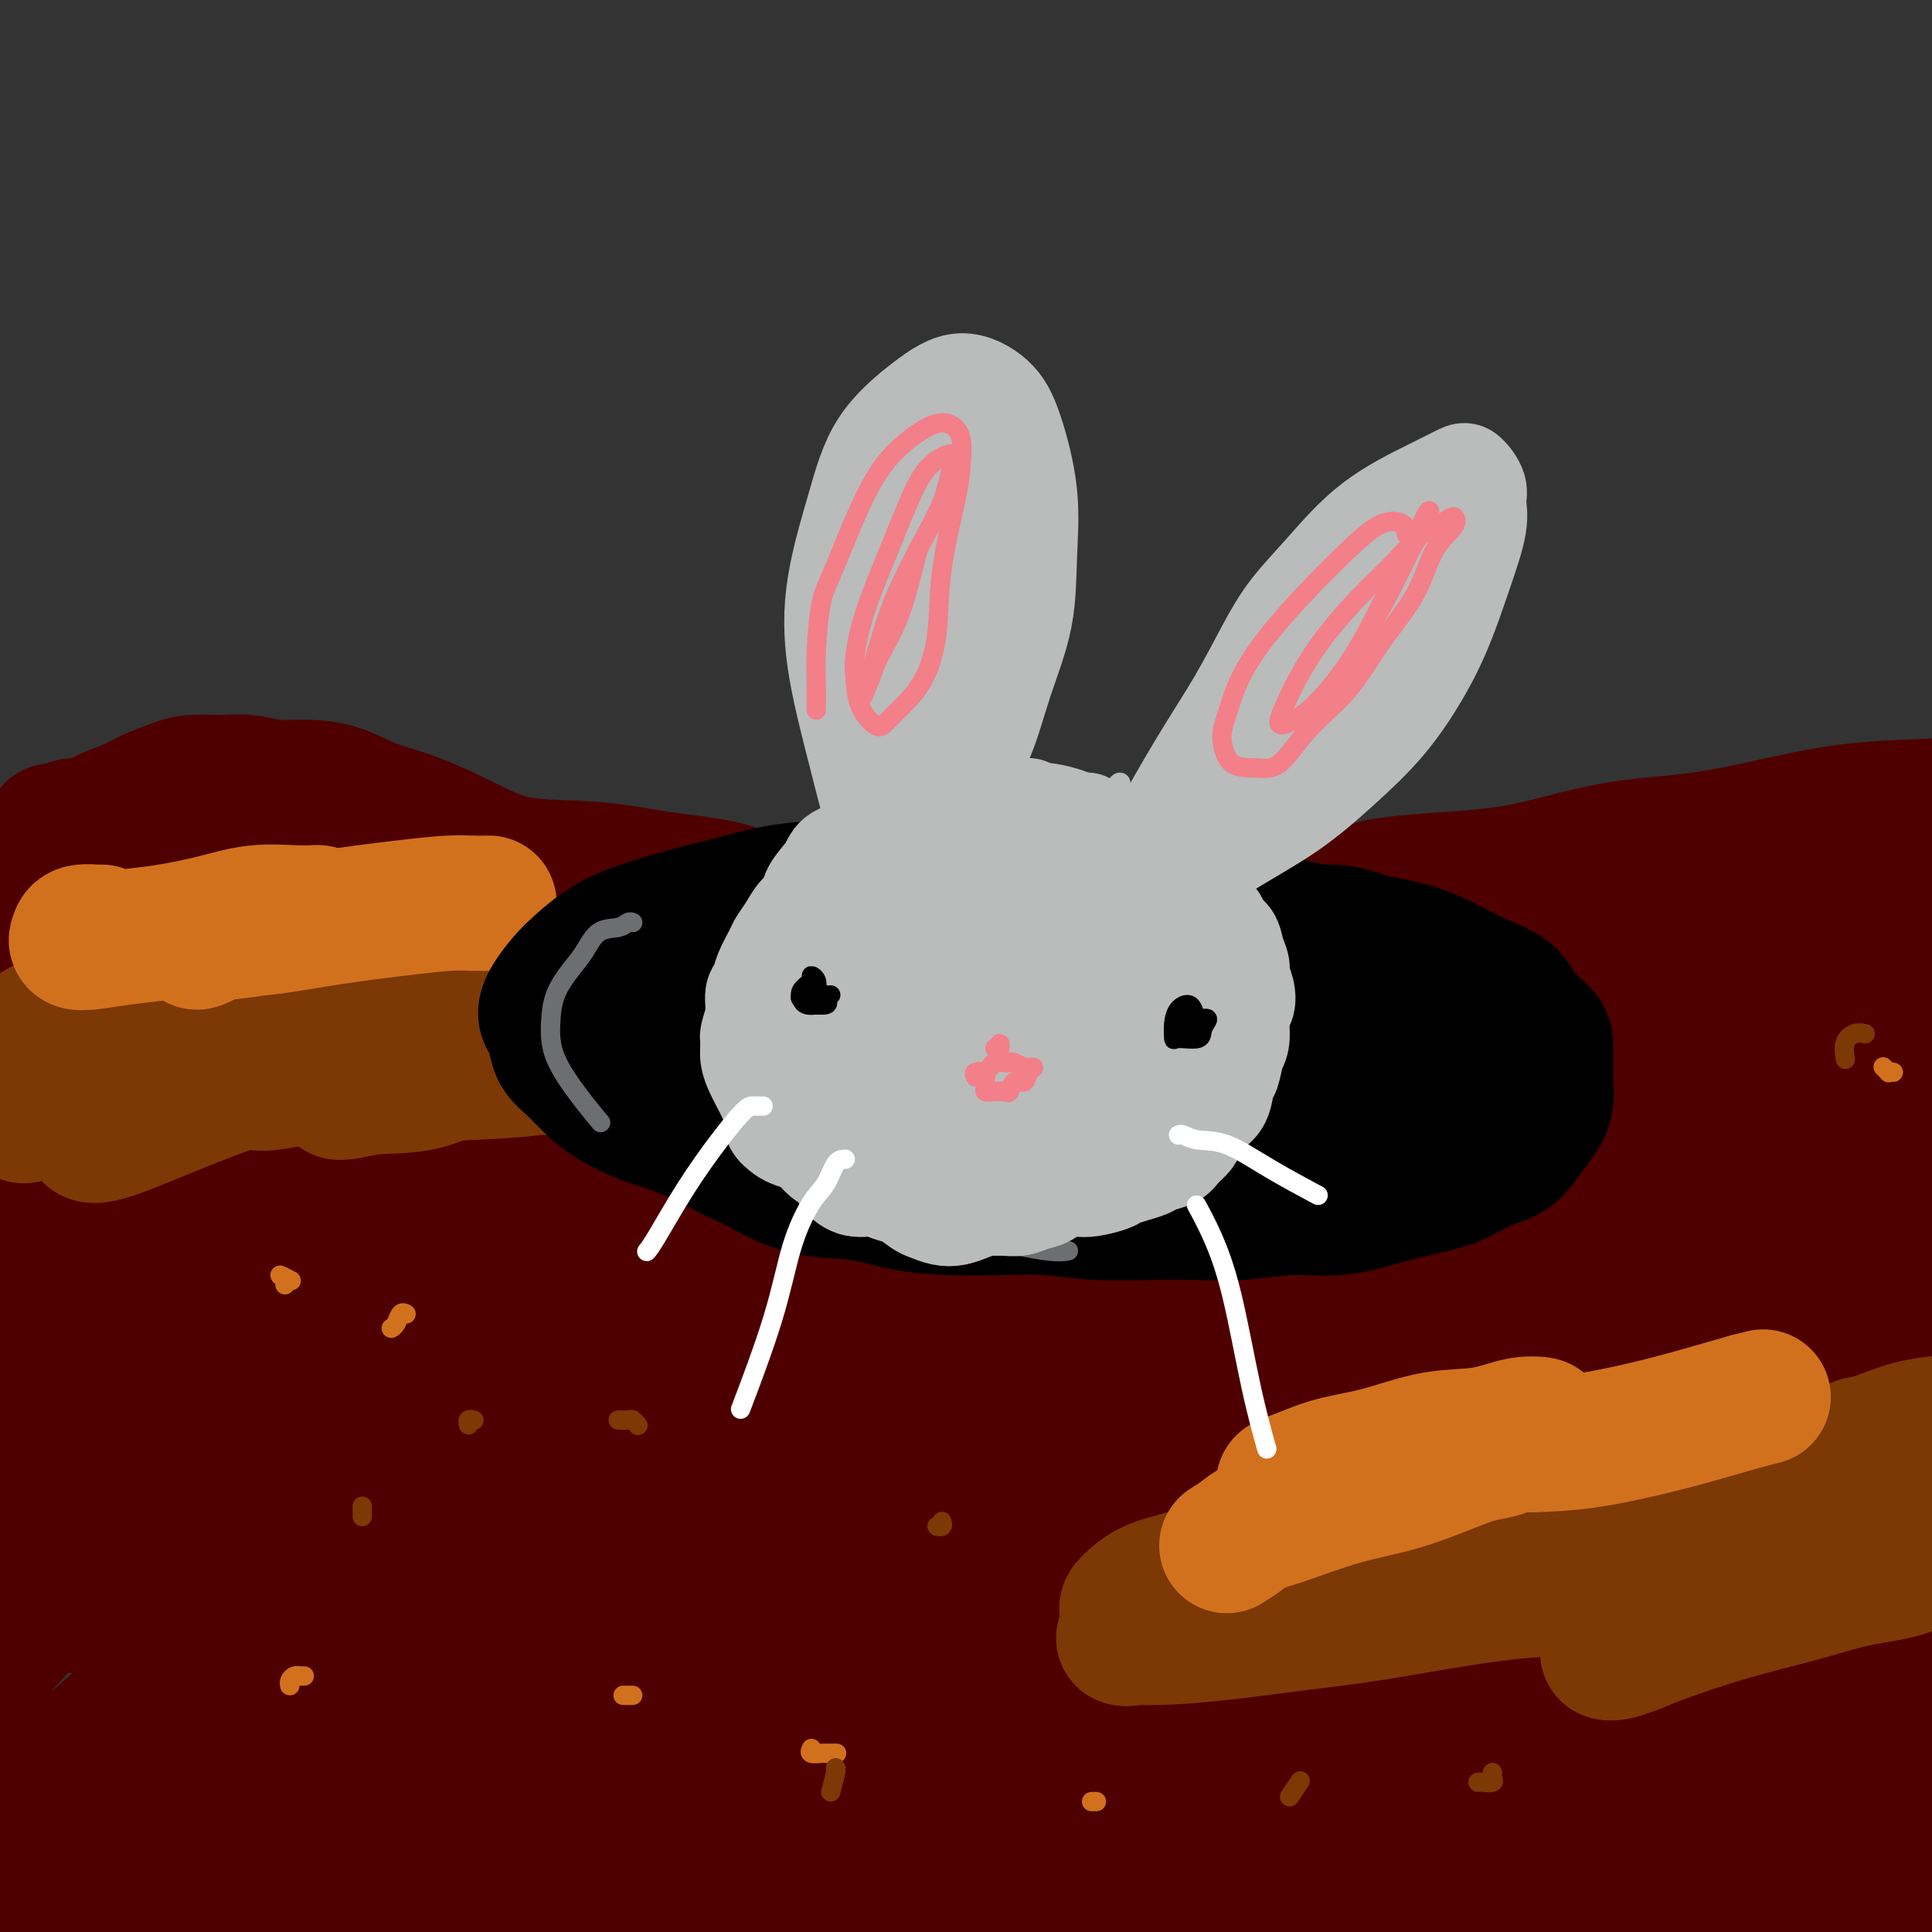 <svg viewBox='0 0 400 400' version='1.1' xmlns='http://www.w3.org/2000/svg' xmlns:xlink='http://www.w3.org/1999/xlink'><rect x="0" y="0" width="400" height="400" fill="#333333" stroke="none"/><g fill='none' stroke='rgb(78,0,0)' stroke-width='28' stroke-linecap='round' stroke-linejoin='round'><path d='M13,175c-0.323,0.194 -0.645,0.387 -1,0c-0.355,-0.387 -0.742,-1.356 -1,-2c-0.258,-0.644 -0.388,-0.963 0,-1c0.388,-0.037 1.293,0.208 2,0c0.707,-0.208 1.216,-0.871 2,-1c0.784,-0.129 1.844,0.274 3,0c1.156,-0.274 2.407,-1.226 4,-2c1.593,-0.774 3.528,-1.370 5,-2c1.472,-0.630 2.482,-1.294 4,-2c1.518,-0.706 3.546,-1.453 5,-2c1.454,-0.547 2.336,-0.893 4,-1c1.664,-0.107 4.109,0.025 6,0c1.891,-0.025 3.226,-0.208 5,0c1.774,0.208 3.985,0.805 6,1c2.015,0.195 3.834,-0.014 6,0c2.166,0.014 4.679,0.249 7,1c2.321,0.751 4.450,2.017 7,3c2.550,0.983 5.522,1.681 9,3c3.478,1.319 7.461,3.259 11,5c3.539,1.741 6.633,3.285 11,4c4.367,0.715 10.006,0.602 15,1c4.994,0.398 9.342,1.308 14,2c4.658,0.692 9.627,1.166 13,2c3.373,0.834 5.149,2.027 10,3c4.851,0.973 12.777,1.726 19,2c6.223,0.274 10.742,0.068 16,0c5.258,-0.068 11.255,0.002 17,0c5.745,-0.002 11.239,-0.078 17,0c5.761,0.078 11.789,0.308 18,0c6.211,-0.308 12.606,-1.154 19,-2'/><path d='M266,187c19.646,-0.575 15.759,-2.012 18,-3c2.241,-0.988 10.608,-1.527 17,-2c6.392,-0.473 10.807,-0.880 16,-2c5.193,-1.120 11.164,-2.955 17,-4c5.836,-1.045 11.536,-1.301 17,-2c5.464,-0.699 10.692,-1.840 16,-3c5.308,-1.160 10.697,-2.340 16,-3c5.303,-0.660 10.519,-0.799 15,-1c4.481,-0.201 8.227,-0.462 12,0c3.773,0.462 7.573,1.649 11,3c3.427,1.351 6.480,2.866 9,4c2.520,1.134 4.507,1.886 7,3c2.493,1.114 5.494,2.589 7,3c1.506,0.411 1.519,-0.244 2,0c0.481,0.244 1.431,1.386 1,2c-0.431,0.614 -2.241,0.698 -3,1c-0.759,0.302 -0.465,0.821 -4,1c-3.535,0.179 -10.899,0.020 -17,0c-6.101,-0.020 -10.939,0.101 -19,0c-8.061,-0.101 -19.345,-0.424 -30,0c-10.655,0.424 -20.681,1.594 -32,3c-11.319,1.406 -23.931,3.047 -37,5c-13.069,1.953 -26.596,4.220 -41,7c-14.404,2.780 -29.685,6.075 -46,11c-16.315,4.925 -33.664,11.480 -50,18c-16.336,6.520 -31.661,13.005 -46,20c-14.339,6.995 -27.693,14.499 -39,22c-11.307,7.501 -20.567,15.000 -26,20c-5.433,5.000 -7.040,7.500 -7,8c0.040,0.500 1.726,-1.000 7,-4c5.274,-3.000 14.137,-7.500 23,-12'/><path d='M80,282c11.455,-5.869 25.094,-12.543 39,-20c13.906,-7.457 28.079,-15.697 47,-24c18.921,-8.303 42.590,-16.671 65,-23c22.410,-6.329 43.561,-10.621 62,-14c18.439,-3.379 34.167,-5.845 49,-7c14.833,-1.155 28.771,-1.000 36,-1c7.229,0.000 7.748,-0.155 8,0c0.252,0.155 0.237,0.619 -12,3c-12.237,2.381 -36.697,6.680 -58,12c-21.303,5.320 -39.449,11.660 -59,20c-19.551,8.340 -40.506,18.679 -60,30c-19.494,11.321 -37.528,23.622 -54,36c-16.472,12.378 -31.384,24.831 -44,37c-12.616,12.169 -22.938,24.054 -30,33c-7.062,8.946 -10.866,14.954 -12,18c-1.134,3.046 0.401,3.130 5,0c4.599,-3.130 12.261,-9.474 23,-18c10.739,-8.526 24.556,-19.232 45,-33c20.444,-13.768 47.514,-30.597 65,-41c17.486,-10.403 25.386,-14.381 49,-24c23.614,-9.619 62.940,-24.879 92,-34c29.060,-9.121 47.853,-12.105 65,-15c17.147,-2.895 32.647,-5.703 41,-7c8.353,-1.297 9.559,-1.083 6,0c-3.559,1.083 -11.885,3.034 -27,6c-15.115,2.966 -37.021,6.948 -60,13c-22.979,6.052 -47.033,14.174 -73,25c-25.967,10.826 -53.847,24.355 -81,40c-27.153,15.645 -53.580,33.404 -78,53c-24.420,19.596 -46.834,41.027 -62,56c-15.166,14.973 -23.083,23.486 -31,32'/><path d='M36,435c-15.141,14.257 -6.495,5.900 0,0c6.495,-5.900 10.837,-9.344 21,-19c10.163,-9.656 26.147,-25.525 45,-42c18.853,-16.475 40.574,-33.554 65,-50c24.426,-16.446 51.556,-32.257 77,-45c25.444,-12.743 49.203,-22.417 74,-31c24.797,-8.583 50.634,-16.073 68,-20c17.366,-3.927 26.263,-4.289 36,-4c9.737,0.289 20.314,1.231 18,4c-2.314,2.769 -17.518,7.365 -36,14c-18.482,6.635 -40.240,15.311 -65,26c-24.760,10.689 -52.522,23.393 -79,39c-26.478,15.607 -51.673,34.116 -74,52c-22.327,17.884 -41.788,35.142 -54,47c-12.212,11.858 -17.176,18.315 -18,20c-0.824,1.685 2.491,-1.403 12,-8c9.509,-6.597 25.213,-16.703 43,-29c17.787,-12.297 37.657,-26.786 62,-41c24.343,-14.214 53.158,-28.153 81,-39c27.842,-10.847 54.712,-18.601 78,-24c23.288,-5.399 42.996,-8.444 56,-10c13.004,-1.556 19.304,-1.622 19,-1c-0.304,0.622 -7.212,1.932 -20,5c-12.788,3.068 -31.454,7.895 -52,14c-20.546,6.105 -42.971,13.488 -69,25c-26.029,11.512 -55.662,27.153 -75,38c-19.338,10.847 -28.381,16.901 -45,30c-16.619,13.099 -40.816,33.243 -52,43c-11.184,9.757 -9.357,9.127 -6,7c3.357,-2.127 8.245,-5.751 20,-14c11.755,-8.249 30.378,-21.125 49,-34'/><path d='M215,388c22.403,-15.004 43.910,-28.515 69,-41c25.090,-12.485 53.761,-23.944 80,-31c26.239,-7.056 50.045,-9.708 67,-10c16.955,-0.292 27.060,1.778 31,3c3.940,1.222 1.715,1.597 -5,3c-6.715,1.403 -17.920,3.834 -32,8c-14.080,4.166 -31.036,10.067 -49,17c-17.964,6.933 -36.937,14.897 -56,26c-19.063,11.103 -38.217,25.343 -53,37c-14.783,11.657 -25.196,20.730 -30,26c-4.804,5.270 -3.999,6.736 0,6c3.999,-0.736 11.190,-3.673 23,-9c11.810,-5.327 28.237,-13.043 45,-21c16.763,-7.957 33.862,-16.154 53,-23c19.138,-6.846 40.316,-12.340 55,-16c14.684,-3.660 22.874,-5.487 31,-6c8.126,-0.513 16.186,0.289 18,1c1.814,0.711 -2.620,1.330 -9,3c-6.380,1.670 -14.706,4.389 -26,8c-11.294,3.611 -25.557,8.114 -39,13c-13.443,4.886 -26.067,10.154 -39,16c-12.933,5.846 -26.177,12.268 -34,17c-7.823,4.732 -10.226,7.772 -13,10c-2.774,2.228 -5.921,3.644 -5,3c0.921,-0.644 5.909,-3.346 14,-7c8.091,-3.654 19.285,-8.258 31,-13c11.715,-4.742 23.951,-9.621 37,-14c13.049,-4.379 26.910,-8.256 38,-11c11.090,-2.744 19.409,-4.354 25,-5c5.591,-0.646 8.455,-0.327 9,0c0.545,0.327 -1.227,0.664 -3,1'/><path d='M448,379c-2.676,1.194 -7.867,3.679 -16,7c-8.133,3.321 -19.207,7.478 -31,12c-11.793,4.522 -24.305,9.409 -37,14c-12.695,4.591 -25.575,8.887 -37,13c-11.425,4.113 -21.397,8.041 -27,10c-5.603,1.959 -6.838,1.947 -7,1c-0.162,-0.947 0.747,-2.828 5,-6c4.253,-3.172 11.848,-7.636 21,-13c9.152,-5.364 19.860,-11.630 32,-18c12.140,-6.370 25.713,-12.846 40,-19c14.287,-6.154 29.289,-11.985 44,-17c14.711,-5.015 29.130,-9.212 41,-12c11.870,-2.788 21.189,-4.166 22,-4c0.811,0.166 -6.887,1.878 -18,4c-11.113,2.122 -25.641,4.655 -42,8c-16.359,3.345 -34.550,7.504 -53,12c-18.450,4.496 -37.159,9.330 -55,15c-17.841,5.670 -34.815,12.177 -50,18c-15.185,5.823 -28.579,10.964 -38,14c-9.421,3.036 -14.867,3.968 -16,3c-1.133,-0.968 2.046,-3.837 8,-9c5.954,-5.163 14.682,-12.620 27,-20c12.318,-7.380 28.226,-14.683 46,-22c17.774,-7.317 37.413,-14.649 57,-21c19.587,-6.351 39.122,-11.721 58,-17c18.878,-5.279 37.100,-10.467 53,-14c15.900,-3.533 29.478,-5.411 36,-6c6.522,-0.589 5.987,0.111 4,1c-1.987,0.889 -5.425,1.968 -16,5c-10.575,3.032 -28.288,8.016 -46,13'/><path d='M453,331c-20.298,5.715 -40.044,11.001 -61,18c-20.956,6.999 -43.123,15.711 -65,25c-21.877,9.289 -43.464,19.155 -63,29c-19.536,9.845 -37.020,19.669 -49,27c-11.980,7.331 -18.456,12.169 -21,13c-2.544,0.831 -1.154,-2.344 4,-7c5.154,-4.656 14.074,-10.794 26,-19c11.926,-8.206 26.857,-18.481 45,-29c18.143,-10.519 39.497,-21.283 62,-32c22.503,-10.717 46.155,-21.388 69,-30c22.845,-8.612 44.881,-15.165 68,-21c23.119,-5.835 47.320,-10.953 57,-13c9.680,-2.047 4.840,-1.024 0,0'/><path d='M275,279c0.399,0.276 0.798,0.552 1,0c0.202,-0.552 0.207,-1.933 -2,-2c-2.207,-0.067 -6.627,1.178 -14,4c-7.373,2.822 -17.699,7.220 -28,12c-10.301,4.780 -20.575,9.943 -31,16c-10.425,6.057 -21.000,13.007 -32,20c-11.000,6.993 -22.426,14.028 -32,21c-9.574,6.972 -17.295,13.882 -23,19c-5.705,5.118 -9.395,8.445 -10,9c-0.605,0.555 1.874,-1.661 7,-6c5.126,-4.339 12.898,-10.800 24,-19c11.102,-8.200 25.534,-18.138 42,-28c16.466,-9.862 34.966,-19.648 54,-28c19.034,-8.352 38.602,-15.269 57,-21c18.398,-5.731 35.626,-10.277 51,-14c15.374,-3.723 28.893,-6.622 37,-8c8.107,-1.378 10.803,-1.235 11,-1c0.197,0.235 -2.103,0.563 -4,1c-1.897,0.437 -3.391,0.984 -15,5c-11.609,4.016 -33.332,11.500 -52,19c-18.668,7.500 -34.279,15.014 -52,24c-17.721,8.986 -37.551,19.443 -56,30c-18.449,10.557 -35.517,21.213 -52,32c-16.483,10.787 -32.382,21.706 -44,29c-11.618,7.294 -18.954,10.962 -22,12c-3.046,1.038 -1.801,-0.553 2,-5c3.801,-4.447 10.158,-11.749 21,-21c10.842,-9.251 26.170,-20.451 44,-32c17.830,-11.549 38.160,-23.446 60,-34c21.840,-10.554 45.188,-19.765 67,-27c21.812,-7.235 42.089,-12.496 58,-16c15.911,-3.504 27.455,-5.252 39,-7'/><path d='M381,263c17.151,-3.799 11.527,-1.796 8,-1c-3.527,0.796 -4.957,0.384 -13,2c-8.043,1.616 -22.701,5.260 -38,10c-15.299,4.740 -31.241,10.576 -50,18c-18.759,7.424 -40.335,16.436 -60,26c-19.665,9.564 -37.417,19.679 -53,29c-15.583,9.321 -28.996,17.847 -37,23c-8.004,5.153 -10.600,6.934 -8,5c2.600,-1.934 10.395,-7.584 21,-15c10.605,-7.416 24.019,-16.600 39,-26c14.981,-9.400 31.529,-19.018 51,-29c19.471,-9.982 41.866,-20.330 63,-29c21.134,-8.670 41.007,-15.662 59,-21c17.993,-5.338 34.104,-9.021 45,-12c10.896,-2.979 16.576,-5.254 19,-6c2.424,-0.746 1.591,0.037 -2,0c-3.591,-0.037 -9.941,-0.894 -20,1c-10.059,1.894 -23.828,6.540 -38,12c-14.172,5.460 -28.747,11.733 -44,20c-15.253,8.267 -31.184,18.529 -43,28c-11.816,9.471 -19.517,18.151 -24,25c-4.483,6.849 -5.747,11.867 -4,15c1.747,3.133 6.507,4.381 13,5c6.493,0.619 14.721,0.610 24,-1c9.279,-1.610 19.611,-4.820 31,-8c11.389,-3.180 23.836,-6.329 35,-9c11.164,-2.671 21.047,-4.865 27,-6c5.953,-1.135 7.977,-1.211 8,-1c0.023,0.211 -1.955,0.711 -7,3c-5.045,2.289 -13.156,6.368 -24,11c-10.844,4.632 -24.422,9.816 -38,15'/><path d='M321,347c-18.125,7.883 -28.938,13.089 -41,19c-12.062,5.911 -25.373,12.525 -35,18c-9.627,5.475 -15.570,9.811 -19,12c-3.430,2.189 -4.347,2.231 -3,2c1.347,-0.231 4.958,-0.735 11,-3c6.042,-2.265 14.515,-6.291 24,-11c9.485,-4.709 19.981,-10.102 32,-15c12.019,-4.898 25.562,-9.302 36,-13c10.438,-3.698 17.770,-6.691 22,-8c4.230,-1.309 5.357,-0.935 5,-1c-0.357,-0.065 -2.200,-0.569 -7,0c-4.800,0.569 -12.558,2.212 -21,4c-8.442,1.788 -17.568,3.722 -29,7c-11.432,3.278 -25.169,7.902 -38,13c-12.831,5.098 -24.755,10.671 -34,15c-9.245,4.329 -15.813,7.414 -20,9c-4.187,1.586 -5.995,1.672 -6,1c-0.005,-0.672 1.793,-2.102 6,-6c4.207,-3.898 10.824,-10.263 19,-18c8.176,-7.737 17.912,-16.845 29,-27c11.088,-10.155 23.529,-21.358 36,-32c12.471,-10.642 24.971,-20.725 38,-31c13.029,-10.275 26.587,-20.742 40,-30c13.413,-9.258 26.680,-17.307 37,-24c10.320,-6.693 17.694,-12.029 22,-16c4.306,-3.971 5.544,-6.578 5,-9c-0.544,-2.422 -2.869,-4.660 -8,-6c-5.131,-1.340 -13.066,-1.782 -22,-1c-8.934,0.782 -18.867,2.787 -30,6c-11.133,3.213 -23.467,7.632 -35,13c-11.533,5.368 -22.267,11.684 -33,18'/><path d='M302,233c-9.900,5.807 -18.151,11.323 -25,16c-6.849,4.677 -12.298,8.514 -15,10c-2.702,1.486 -2.658,0.621 -2,0c0.658,-0.621 1.930,-0.999 5,-3c3.070,-2.001 7.936,-5.625 15,-10c7.064,-4.375 16.324,-9.500 26,-15c9.676,-5.500 19.769,-11.375 31,-16c11.231,-4.625 23.600,-7.999 34,-11c10.400,-3.001 18.832,-5.628 25,-7c6.168,-1.372 10.074,-1.490 12,-1c1.926,0.490 1.872,1.587 -3,4c-4.872,2.413 -14.562,6.143 -27,10c-12.438,3.857 -27.625,7.840 -48,14c-20.375,6.160 -45.939,14.498 -70,23c-24.061,8.502 -46.618,17.168 -69,26c-22.382,8.832 -44.588,17.829 -63,26c-18.412,8.171 -33.032,15.514 -44,20c-10.968,4.486 -18.286,6.114 -22,6c-3.714,-0.114 -3.824,-1.969 -3,-5c0.824,-3.031 2.583,-7.237 7,-13c4.417,-5.763 11.493,-13.082 21,-22c9.507,-8.918 21.444,-19.434 35,-29c13.556,-9.566 28.730,-18.182 42,-25c13.270,-6.818 24.637,-11.836 34,-16c9.363,-4.164 16.722,-7.472 21,-9c4.278,-1.528 5.477,-1.274 5,-1c-0.477,0.274 -2.628,0.568 -8,2c-5.372,1.432 -13.966,4.002 -25,8c-11.034,3.998 -24.509,9.422 -41,16c-16.491,6.578 -35.997,14.308 -54,22c-18.003,7.692 -34.501,15.346 -51,23'/><path d='M45,276c-24.722,11.159 -34.027,16.555 -44,21c-9.973,4.445 -20.614,7.938 -27,10c-6.386,2.062 -8.516,2.694 -10,2c-1.484,-0.694 -2.323,-2.715 -2,-5c0.323,-2.285 1.807,-4.834 6,-9c4.193,-4.166 11.093,-9.949 19,-16c7.907,-6.051 16.819,-12.368 28,-19c11.181,-6.632 24.632,-13.577 38,-20c13.368,-6.423 26.654,-12.323 38,-17c11.346,-4.677 20.751,-8.131 29,-11c8.249,-2.869 15.342,-5.152 20,-7c4.658,-1.848 6.879,-3.261 8,-4c1.121,-0.739 1.140,-0.804 0,-1c-1.140,-0.196 -3.439,-0.525 -8,0c-4.561,0.525 -11.382,1.902 -20,4c-8.618,2.098 -19.032,4.916 -30,8c-10.968,3.084 -22.490,6.432 -34,10c-11.510,3.568 -23.009,7.355 -32,10c-8.991,2.645 -15.475,4.148 -20,5c-4.525,0.852 -7.092,1.051 -9,1c-1.908,-0.051 -3.157,-0.353 -4,-1c-0.843,-0.647 -1.278,-1.638 0,-3c1.278,-1.362 4.271,-3.095 8,-5c3.729,-1.905 8.195,-3.982 14,-6c5.805,-2.018 12.951,-3.977 21,-6c8.049,-2.023 17.002,-4.111 26,-6c8.998,-1.889 18.041,-3.578 26,-5c7.959,-1.422 14.834,-2.577 21,-4c6.166,-1.423 11.622,-3.114 15,-4c3.378,-0.886 4.680,-0.967 5,-1c0.320,-0.033 -0.340,-0.016 -1,0'/><path d='M126,197c13.774,-3.021 2.209,-0.574 -4,0c-6.209,0.574 -7.064,-0.725 -11,-1c-3.936,-0.275 -10.955,0.473 -19,1c-8.045,0.527 -17.117,0.832 -26,1c-8.883,0.168 -17.576,0.200 -24,0c-6.424,-0.200 -10.579,-0.633 -14,-1c-3.421,-0.367 -6.106,-0.667 -9,-1c-2.894,-0.333 -5.995,-0.697 -8,-1c-2.005,-0.303 -2.913,-0.545 -3,-1c-0.087,-0.455 0.649,-1.123 2,-2c1.351,-0.877 3.319,-1.964 7,-3c3.681,-1.036 9.075,-2.021 14,-3c4.925,-0.979 9.381,-1.950 14,-3c4.619,-1.050 9.399,-2.177 14,-3c4.601,-0.823 9.021,-1.340 12,-2c2.979,-0.660 4.515,-1.462 6,-2c1.485,-0.538 2.918,-0.813 3,-1c0.082,-0.187 -1.186,-0.285 -3,0c-1.814,0.285 -4.173,0.955 -8,2c-3.827,1.045 -9.123,2.466 -15,4c-5.877,1.534 -12.334,3.182 -19,5c-6.666,1.818 -13.540,3.806 -19,5c-5.460,1.194 -9.507,1.593 -13,2c-3.493,0.407 -6.433,0.823 -8,1c-1.567,0.177 -1.763,0.117 -2,0c-0.237,-0.117 -0.516,-0.289 0,-1c0.516,-0.711 1.826,-1.961 4,-3c2.174,-1.039 5.212,-1.866 9,-3c3.788,-1.134 8.328,-2.575 13,-4c4.672,-1.425 9.478,-2.836 14,-4c4.522,-1.164 8.761,-2.082 13,-3'/><path d='M46,176c9.359,-2.354 8.257,-1.240 9,-1c0.743,0.240 3.330,-0.393 5,0c1.670,0.393 2.422,1.811 2,3c-0.422,1.189 -2.019,2.147 -4,4c-1.981,1.853 -4.347,4.600 -8,7c-3.653,2.400 -8.594,4.451 -15,8c-6.406,3.549 -14.276,8.594 -21,13c-6.724,4.406 -12.302,8.174 -16,12c-3.698,3.826 -5.515,7.711 -7,11c-1.485,3.289 -2.639,5.983 -3,8c-0.361,2.017 0.070,3.358 1,4c0.930,0.642 2.357,0.585 5,0c2.643,-0.585 6.500,-1.697 12,-3c5.500,-1.303 12.641,-2.796 20,-4c7.359,-1.204 14.936,-2.119 23,-3c8.064,-0.881 16.614,-1.730 24,-2c7.386,-0.270 13.609,0.038 20,0c6.391,-0.038 12.951,-0.422 19,-1c6.049,-0.578 11.588,-1.349 17,-2c5.412,-0.651 10.696,-1.182 15,-2c4.304,-0.818 7.629,-1.925 11,-3c3.371,-1.075 6.790,-2.119 9,-3c2.210,-0.881 3.211,-1.598 4,-2c0.789,-0.402 1.364,-0.490 2,-1c0.636,-0.510 1.332,-1.443 1,-2c-0.332,-0.557 -1.692,-0.738 -3,-2c-1.308,-1.262 -2.563,-3.606 -6,-5c-3.437,-1.394 -9.055,-1.838 -15,-3c-5.945,-1.162 -12.216,-3.044 -21,-4c-8.784,-0.956 -20.081,-0.988 -29,-1c-8.919,-0.012 -15.459,-0.006 -22,0'/><path d='M75,202c-9.525,-0.147 -7.837,-0.014 -7,0c0.837,0.014 0.823,-0.090 3,0c2.177,0.090 6.543,0.372 12,1c5.457,0.628 12.004,1.600 19,2c6.996,0.400 14.442,0.229 23,1c8.558,0.771 18.228,2.485 27,3c8.772,0.515 16.645,-0.168 25,-1c8.355,-0.832 17.192,-1.812 25,-3c7.808,-1.188 14.587,-2.583 21,-3c6.413,-0.417 12.462,0.143 17,0c4.538,-0.143 7.567,-0.989 10,-1c2.433,-0.011 4.270,0.814 5,1c0.730,0.186 0.354,-0.267 -1,0c-1.354,0.267 -3.686,1.252 -8,2c-4.314,0.748 -10.612,1.257 -18,2c-7.388,0.743 -15.868,1.718 -24,3c-8.132,1.282 -15.915,2.871 -24,5c-8.085,2.129 -16.471,4.796 -26,8c-9.529,3.204 -20.202,6.943 -31,11c-10.798,4.057 -21.721,8.431 -31,13c-9.279,4.569 -16.913,9.333 -23,13c-6.087,3.667 -10.627,6.236 -14,9c-3.373,2.764 -5.578,5.722 -7,8c-1.422,2.278 -2.060,3.877 -2,5c0.060,1.123 0.818,1.769 2,2c1.182,0.231 2.789,0.048 6,-1c3.211,-1.048 8.026,-2.961 14,-6c5.974,-3.039 13.108,-7.203 21,-11c7.892,-3.797 16.540,-7.228 26,-11c9.460,-3.772 19.730,-7.886 30,-12'/><path d='M145,242c19.450,-7.693 22.575,-6.924 29,-8c6.425,-1.076 16.151,-3.996 25,-6c8.849,-2.004 16.820,-3.090 22,-4c5.180,-0.910 7.570,-1.643 11,-2c3.430,-0.357 7.902,-0.337 11,0c3.098,0.337 4.823,0.991 5,2c0.177,1.009 -1.196,2.373 -4,4c-2.804,1.627 -7.041,3.517 -13,6c-5.959,2.483 -13.639,5.557 -23,9c-9.361,3.443 -20.401,7.253 -34,12c-13.599,4.747 -29.756,10.429 -46,17c-16.244,6.571 -32.575,14.031 -47,21c-14.425,6.969 -26.944,13.449 -36,19c-9.056,5.551 -14.650,10.175 -18,13c-3.350,2.825 -4.458,3.850 -5,5c-0.542,1.150 -0.519,2.424 0,3c0.519,0.576 1.534,0.453 4,-1c2.466,-1.453 6.382,-4.236 12,-8c5.618,-3.764 12.937,-8.508 21,-14c8.063,-5.492 16.868,-11.732 28,-19c11.132,-7.268 24.590,-15.563 37,-22c12.410,-6.437 23.772,-11.017 34,-16c10.228,-4.983 19.323,-10.370 28,-14c8.677,-3.630 16.936,-5.504 24,-8c7.064,-2.496 12.933,-5.613 17,-7c4.067,-1.387 6.333,-1.045 7,-1c0.667,0.045 -0.266,-0.209 -3,1c-2.734,1.209 -7.269,3.881 -16,7c-8.731,3.119 -21.658,6.686 -35,11c-13.342,4.314 -27.098,9.375 -43,16c-15.902,6.625 -33.951,14.812 -52,23'/><path d='M85,281c-17.034,8.245 -33.619,17.359 -48,26c-14.381,8.641 -26.556,16.810 -35,22c-8.444,5.190 -13.155,7.403 -16,9c-2.845,1.597 -3.825,2.580 -3,2c0.825,-0.580 3.453,-2.721 8,-6c4.547,-3.279 11.012,-7.695 19,-13c7.988,-5.305 17.500,-11.497 27,-18c9.500,-6.503 18.987,-13.316 30,-20c11.013,-6.684 23.550,-13.239 34,-19c10.450,-5.761 18.811,-10.728 25,-15c6.189,-4.272 10.206,-7.847 12,-10c1.794,-2.153 1.366,-2.883 0,-4c-1.366,-1.117 -3.668,-2.622 -8,-3c-4.332,-0.378 -10.693,0.370 -19,2c-8.307,1.630 -18.559,4.143 -29,8c-10.441,3.857 -21.071,9.058 -32,15c-10.929,5.942 -22.159,12.625 -31,19c-8.841,6.375 -15.295,12.441 -20,18c-4.705,5.559 -7.662,10.610 -9,15c-1.338,4.390 -1.059,8.119 0,11c1.059,2.881 2.897,4.914 6,7c3.103,2.086 7.471,4.224 13,5c5.529,0.776 12.220,0.191 19,-1c6.780,-1.191 13.649,-2.986 21,-6c7.351,-3.014 15.183,-7.246 23,-12c7.817,-4.754 15.619,-10.031 23,-15c7.381,-4.969 14.340,-9.630 20,-14c5.660,-4.370 10.022,-8.450 13,-12c2.978,-3.550 4.571,-6.571 4,-8c-0.571,-1.429 -3.306,-1.265 -8,-1c-4.694,0.265 -11.347,0.633 -18,1'/><path d='M106,264c-8.687,1.735 -17.403,6.073 -27,11c-9.597,4.927 -20.074,10.444 -30,18c-9.926,7.556 -19.301,17.150 -29,27c-9.699,9.850 -19.721,19.957 -28,31c-8.279,11.043 -14.814,23.024 -20,34c-5.186,10.976 -9.021,20.947 -11,28c-1.979,7.053 -2.100,11.186 -1,13c1.100,1.814 3.421,1.307 7,0c3.579,-1.307 8.414,-3.414 14,-7c5.586,-3.586 11.922,-8.652 18,-14c6.078,-5.348 11.897,-10.979 18,-17c6.103,-6.021 12.491,-12.433 19,-19c6.509,-6.567 13.138,-13.291 19,-20c5.862,-6.709 10.956,-13.404 16,-19c5.044,-5.596 10.036,-10.095 13,-13c2.964,-2.905 3.900,-4.218 4,-5c0.100,-0.782 -0.634,-1.032 -3,0c-2.366,1.032 -6.362,3.347 -12,7c-5.638,3.653 -12.917,8.646 -20,14c-7.083,5.354 -13.970,11.071 -22,18c-8.030,6.929 -17.202,15.069 -25,23c-7.798,7.931 -14.222,15.652 -20,22c-5.778,6.348 -10.909,11.323 -12,13c-1.091,1.677 1.859,0.057 6,-2c4.141,-2.057 9.475,-4.552 15,-8c5.525,-3.448 11.243,-7.849 18,-13c6.757,-5.151 14.553,-11.051 22,-18c7.447,-6.949 14.543,-14.948 22,-22c7.457,-7.052 15.273,-13.158 22,-19c6.727,-5.842 12.363,-11.421 18,-17'/><path d='M97,310c14.918,-13.849 10.214,-10.472 9,-10c-1.214,0.472 1.061,-1.963 1,-3c-0.061,-1.037 -2.457,-0.677 -7,1c-4.543,1.677 -11.233,4.670 -19,9c-7.767,4.330 -16.611,9.996 -26,18c-9.389,8.004 -19.323,18.345 -29,30c-9.677,11.655 -19.095,24.624 -27,37c-7.905,12.376 -14.295,24.159 -19,34c-4.705,9.841 -7.724,17.741 -9,22c-1.276,4.259 -0.810,4.877 1,4c1.810,-0.877 4.964,-3.249 9,-7c4.036,-3.751 8.953,-8.880 15,-15c6.047,-6.120 13.224,-13.230 20,-20c6.776,-6.770 13.152,-13.201 20,-19c6.848,-5.799 14.168,-10.965 21,-16c6.832,-5.035 13.177,-9.940 19,-14c5.823,-4.060 11.124,-7.277 15,-10c3.876,-2.723 6.326,-4.954 8,-6c1.674,-1.046 2.571,-0.908 2,0c-0.571,0.908 -2.610,2.587 -6,6c-3.390,3.413 -8.129,8.560 -13,14c-4.871,5.440 -9.873,11.173 -16,18c-6.127,6.827 -13.379,14.746 -19,21c-5.621,6.254 -9.612,10.841 -11,13c-1.388,2.159 -0.175,1.889 2,0c2.175,-1.889 5.312,-5.397 10,-10c4.688,-4.603 10.927,-10.300 18,-17c7.073,-6.700 14.978,-14.404 23,-22c8.022,-7.596 16.160,-15.083 24,-21c7.840,-5.917 15.383,-10.262 20,-13c4.617,-2.738 6.309,-3.869 8,-5'/><path d='M141,329c4.522,-3.170 1.825,-2.094 -1,0c-2.825,2.094 -5.780,5.207 -10,9c-4.220,3.793 -9.705,8.265 -16,14c-6.295,5.735 -13.400,12.732 -21,20c-7.600,7.268 -15.695,14.807 -22,21c-6.305,6.193 -10.820,11.039 -14,15c-3.180,3.961 -5.026,7.036 -6,9c-0.974,1.964 -1.075,2.815 0,3c1.075,0.185 3.328,-0.296 6,-1c2.672,-0.704 5.763,-1.630 7,-2c1.237,-0.370 0.618,-0.185 0,0'/></g>
<g fill='none' stroke='rgb(124,56,5)' stroke-width='28' stroke-linecap='round' stroke-linejoin='round'><path d='M13,213c0.770,0.194 1.540,0.388 2,0c0.460,-0.388 0.611,-1.357 1,-2c0.389,-0.643 1.017,-0.958 2,-1c0.983,-0.042 2.323,0.189 3,0c0.677,-0.189 0.692,-0.799 1,-1c0.308,-0.201 0.910,0.005 1,0c0.090,-0.005 -0.332,-0.223 -1,0c-0.668,0.223 -1.580,0.887 -3,1c-1.420,0.113 -3.346,-0.326 -5,0c-1.654,0.326 -3.034,1.416 -4,2c-0.966,0.584 -1.517,0.660 -2,1c-0.483,0.340 -0.897,0.943 -1,1c-0.103,0.057 0.106,-0.432 1,-1c0.894,-0.568 2.472,-1.216 5,-2c2.528,-0.784 6.006,-1.703 9,-3c2.994,-1.297 5.505,-2.972 9,-4c3.495,-1.028 7.976,-1.410 11,-2c3.024,-0.590 4.593,-1.389 6,-2c1.407,-0.611 2.653,-1.034 3,-1c0.347,0.034 -0.205,0.526 -1,1c-0.795,0.474 -1.833,0.929 -4,2c-2.167,1.071 -5.463,2.757 -9,4c-3.537,1.243 -7.316,2.044 -12,4c-4.684,1.956 -10.275,5.067 -14,7c-3.725,1.933 -5.586,2.689 -7,3c-1.414,0.311 -2.382,0.177 -2,0c0.382,-0.177 2.113,-0.398 4,-1c1.887,-0.602 3.931,-1.585 7,-3c3.069,-1.415 7.163,-3.261 12,-5c4.837,-1.739 10.419,-3.369 16,-5'/><path d='M41,206c8.919,-3.118 12.718,-3.914 17,-5c4.282,-1.086 9.047,-2.463 12,-3c2.953,-0.537 4.093,-0.233 5,0c0.907,0.233 1.582,0.395 1,1c-0.582,0.605 -2.422,1.654 -5,3c-2.578,1.346 -5.896,2.990 -10,5c-4.104,2.010 -8.996,4.386 -15,7c-6.004,2.614 -13.121,5.467 -20,8c-6.879,2.533 -13.520,4.745 -17,6c-3.480,1.255 -3.800,1.551 -4,2c-0.200,0.449 -0.279,1.050 0,1c0.279,-0.050 0.915,-0.752 4,-2c3.085,-1.248 8.617,-3.041 12,-4c3.383,-0.959 4.616,-1.085 11,-3c6.384,-1.915 17.920,-5.620 26,-8c8.080,-2.380 12.704,-3.437 17,-4c4.296,-0.563 8.265,-0.634 11,-1c2.735,-0.366 4.237,-1.027 5,-1c0.763,0.027 0.789,0.742 0,1c-0.789,0.258 -2.391,0.059 -5,1c-2.609,0.941 -6.223,3.023 -11,5c-4.777,1.977 -10.717,3.848 -17,6c-6.283,2.152 -12.911,4.583 -19,7c-6.089,2.417 -11.641,4.820 -15,6c-3.359,1.180 -4.524,1.139 -5,1c-0.476,-0.139 -0.262,-0.375 1,-1c1.262,-0.625 3.573,-1.640 7,-3c3.427,-1.360 7.970,-3.066 13,-5c5.030,-1.934 10.547,-4.098 17,-6c6.453,-1.902 13.844,-3.544 20,-5c6.156,-1.456 11.078,-2.728 16,-4'/><path d='M93,211c8.045,-1.558 10.159,-0.955 13,-1c2.841,-0.045 6.409,-0.740 8,-1c1.591,-0.260 1.203,-0.086 1,0c-0.203,0.086 -0.222,0.083 -2,1c-1.778,0.917 -5.316,2.754 -10,4c-4.684,1.246 -10.513,1.901 -16,3c-5.487,1.099 -10.630,2.643 -16,4c-5.370,1.357 -10.966,2.527 -14,3c-3.034,0.473 -3.504,0.251 -4,0c-0.496,-0.251 -1.016,-0.529 0,-1c1.016,-0.471 3.570,-1.135 7,-2c3.430,-0.865 7.736,-1.930 13,-3c5.264,-1.070 11.484,-2.144 18,-3c6.516,-0.856 13.327,-1.494 19,-2c5.673,-0.506 10.208,-0.879 14,-1c3.792,-0.121 6.840,0.009 9,0c2.160,-0.009 3.430,-0.158 4,0c0.570,0.158 0.440,0.623 0,1c-0.440,0.377 -1.189,0.665 -3,1c-1.811,0.335 -4.682,0.716 -8,1c-3.318,0.284 -7.083,0.470 -11,1c-3.917,0.530 -7.987,1.403 -12,2c-4.013,0.597 -7.970,0.917 -11,1c-3.030,0.083 -5.135,-0.070 -6,0c-0.865,0.070 -0.492,0.365 0,1c0.492,0.635 1.101,1.610 3,2c1.899,0.390 5.086,0.196 9,0c3.914,-0.196 8.554,-0.393 13,-1c4.446,-0.607 8.697,-1.625 14,-2c5.303,-0.375 11.658,-0.107 17,0c5.342,0.107 9.671,0.054 14,0'/><path d='M156,219c12.619,-0.164 10.665,0.926 12,2c1.335,1.074 5.957,2.133 9,3c3.043,0.867 4.507,1.542 5,2c0.493,0.458 0.015,0.698 0,1c-0.015,0.302 0.433,0.666 0,1c-0.433,0.334 -1.748,0.637 -3,1c-1.252,0.363 -2.442,0.785 -4,1c-1.558,0.215 -3.484,0.223 -5,0c-1.516,-0.223 -2.623,-0.675 -4,-1c-1.377,-0.325 -3.023,-0.522 -4,-1c-0.977,-0.478 -1.283,-1.237 -2,-2c-0.717,-0.763 -1.843,-1.529 -2,-2c-0.157,-0.471 0.657,-0.648 1,-1c0.343,-0.352 0.214,-0.880 1,-1c0.786,-0.120 2.485,0.167 4,0c1.515,-0.167 2.846,-0.790 5,-1c2.154,-0.210 5.131,-0.007 8,0c2.869,0.007 5.629,-0.181 8,0c2.371,0.181 4.351,0.732 6,1c1.649,0.268 2.966,0.254 4,0c1.034,-0.254 1.784,-0.748 2,-1c0.216,-0.252 -0.103,-0.262 -1,0c-0.897,0.262 -2.372,0.795 -4,1c-1.628,0.205 -3.410,0.080 -6,0c-2.590,-0.080 -5.987,-0.116 -9,0c-3.013,0.116 -5.640,0.385 -8,0c-2.360,-0.385 -4.453,-1.424 -6,-2c-1.547,-0.576 -2.549,-0.691 -3,-1c-0.451,-0.309 -0.352,-0.814 0,-1c0.352,-0.186 0.958,-0.053 2,0c1.042,0.053 2.521,0.027 4,0'/><path d='M166,218c2.030,0.072 4.104,0.751 6,1c1.896,0.249 3.614,0.066 6,0c2.386,-0.066 5.441,-0.017 8,0c2.559,0.017 4.623,0.001 6,0c1.377,-0.001 2.068,0.012 2,0c-0.068,-0.012 -0.893,-0.049 -2,0c-1.107,0.049 -2.495,0.186 -4,0c-1.505,-0.186 -3.128,-0.694 -5,-1c-1.872,-0.306 -3.994,-0.412 -5,-1c-1.006,-0.588 -0.898,-1.660 -1,-2c-0.102,-0.340 -0.415,0.053 0,0c0.415,-0.053 1.557,-0.550 3,-1c1.443,-0.450 3.188,-0.852 5,-1c1.812,-0.148 3.690,-0.040 6,0c2.310,0.040 5.050,0.013 7,0c1.950,-0.013 3.109,-0.014 4,0c0.891,0.014 1.515,0.041 2,0c0.485,-0.041 0.833,-0.152 1,0c0.167,0.152 0.155,0.566 0,1c-0.155,0.434 -0.453,0.888 -1,1c-0.547,0.112 -1.344,-0.116 -2,0c-0.656,0.116 -1.169,0.577 -2,1c-0.831,0.423 -1.978,0.808 -3,1c-1.022,0.192 -1.920,0.192 -2,0c-0.080,-0.192 0.658,-0.576 2,-1c1.342,-0.424 3.288,-0.887 5,-1c1.712,-0.113 3.192,0.123 5,0c1.808,-0.123 3.945,-0.607 6,-1c2.055,-0.393 4.027,-0.697 6,-1'/><path d='M219,213c4.081,-0.618 3.284,-0.162 3,0c-0.284,0.162 -0.054,0.029 0,0c0.054,-0.029 -0.068,0.045 -1,0c-0.932,-0.045 -2.676,-0.209 -5,0c-2.324,0.209 -5.230,0.792 -8,1c-2.770,0.208 -5.405,0.041 -8,0c-2.595,-0.041 -5.148,0.044 -7,0c-1.852,-0.044 -3.001,-0.215 -4,0c-0.999,0.215 -1.847,0.817 -3,1c-1.153,0.183 -2.611,-0.053 -4,0c-1.389,0.053 -2.708,0.396 -5,1c-2.292,0.604 -5.558,1.468 -8,2c-2.442,0.532 -4.061,0.732 -6,1c-1.939,0.268 -4.198,0.605 -6,1c-1.802,0.395 -3.148,0.849 -4,1c-0.852,0.151 -1.211,-0.001 -2,0c-0.789,0.001 -2.010,0.154 -3,0c-0.990,-0.154 -1.751,-0.617 -2,-1c-0.249,-0.383 0.015,-0.688 0,-1c-0.015,-0.312 -0.307,-0.630 0,-1c0.307,-0.370 1.214,-0.790 1,-1c-0.214,-0.210 -1.548,-0.210 -3,0c-1.452,0.210 -3.022,0.630 -5,1c-1.978,0.370 -4.363,0.688 -7,1c-2.637,0.312 -5.527,0.617 -8,1c-2.473,0.383 -4.529,0.845 -6,1c-1.471,0.155 -2.358,0.003 -3,0c-0.642,-0.003 -1.041,0.142 -1,0c0.041,-0.142 0.520,-0.571 1,-1'/><path d='M115,220c-3.515,0.119 2.197,-1.082 5,-2c2.803,-0.918 2.698,-1.552 4,-2c1.302,-0.448 4.012,-0.708 4,-1c-0.012,-0.292 -2.745,-0.615 -6,0c-3.255,0.615 -7.030,2.169 -11,3c-3.970,0.831 -8.135,0.940 -12,2c-3.865,1.060 -7.432,3.070 -11,4c-3.568,0.930 -7.138,0.779 -10,1c-2.862,0.221 -5.016,0.815 -6,1c-0.984,0.185 -0.796,-0.039 -1,0c-0.204,0.039 -0.798,0.342 -1,0c-0.202,-0.342 -0.010,-1.327 1,-2c1.010,-0.673 2.838,-1.032 5,-2c2.162,-0.968 4.659,-2.545 8,-4c3.341,-1.455 7.528,-2.787 11,-4c3.472,-1.213 6.231,-2.307 8,-3c1.769,-0.693 2.549,-0.984 2,-1c-0.549,-0.016 -2.426,0.241 -5,1c-2.574,0.759 -5.845,2.018 -9,3c-3.155,0.982 -6.196,1.688 -11,3c-4.804,1.312 -11.373,3.232 -14,4c-2.627,0.768 -1.314,0.384 0,0'/><path d='M381,301c-0.249,0.030 -0.497,0.061 -1,0c-0.503,-0.061 -1.260,-0.212 -2,0c-0.740,0.212 -1.462,0.789 -3,1c-1.538,0.211 -3.891,0.057 -6,0c-2.109,-0.057 -3.975,-0.016 -7,0c-3.025,0.016 -7.210,0.007 -11,0c-3.790,-0.007 -7.184,-0.013 -11,0c-3.816,0.013 -8.052,0.045 -12,0c-3.948,-0.045 -7.607,-0.166 -11,0c-3.393,0.166 -6.521,0.620 -9,1c-2.479,0.380 -4.310,0.687 -6,1c-1.690,0.313 -3.238,0.634 -5,1c-1.762,0.366 -3.738,0.777 -4,1c-0.262,0.223 1.191,0.256 3,0c1.809,-0.256 3.973,-0.802 6,-1c2.027,-0.198 3.915,-0.050 6,0c2.085,0.050 4.366,0.001 6,0c1.634,-0.001 2.619,0.048 3,0c0.381,-0.048 0.157,-0.191 -1,0c-1.157,0.191 -3.247,0.717 -6,1c-2.753,0.283 -6.170,0.322 -10,1c-3.830,0.678 -8.072,1.994 -12,3c-3.928,1.006 -7.541,1.702 -9,2c-1.459,0.298 -0.765,0.199 1,0c1.765,-0.199 4.602,-0.497 8,-1c3.398,-0.503 7.358,-1.209 12,-2c4.642,-0.791 9.966,-1.666 15,-2c5.034,-0.334 9.778,-0.129 15,0c5.222,0.129 10.920,0.180 16,0c5.080,-0.180 9.540,-0.590 14,-1'/><path d='M360,306c14.107,-0.985 8.875,-0.447 6,0c-2.875,0.447 -3.394,0.803 -7,1c-3.606,0.197 -10.301,0.235 -17,1c-6.699,0.765 -13.403,2.258 -23,4c-9.597,1.742 -22.088,3.734 -30,5c-7.912,1.266 -11.244,1.805 -17,3c-5.756,1.195 -13.935,3.045 -18,4c-4.065,0.955 -4.016,1.013 -4,1c0.016,-0.013 -0.001,-0.097 1,-1c1.001,-0.903 3.019,-2.623 6,-4c2.981,-1.377 6.923,-2.409 12,-4c5.077,-1.591 11.288,-3.740 18,-5c6.712,-1.260 13.925,-1.629 19,-2c5.075,-0.371 8.011,-0.743 10,-1c1.989,-0.257 3.030,-0.399 3,0c-0.030,0.399 -1.131,1.338 -3,2c-1.869,0.662 -4.507,1.048 -8,2c-3.493,0.952 -7.840,2.469 -13,4c-5.160,1.531 -11.133,3.074 -18,5c-6.867,1.926 -14.628,4.233 -21,6c-6.372,1.767 -11.353,2.993 -15,4c-3.647,1.007 -5.959,1.796 -7,2c-1.041,0.204 -0.811,-0.176 0,-1c0.811,-0.824 2.202,-2.093 4,-3c1.798,-0.907 4.001,-1.453 6,-2c1.999,-0.547 3.794,-1.095 6,-2c2.206,-0.905 4.825,-2.167 8,-3c3.175,-0.833 6.907,-1.238 10,-1c3.093,0.238 5.546,1.119 8,2'/><path d='M276,323c3.885,0.791 4.599,2.269 5,3c0.401,0.731 0.491,0.715 -1,1c-1.491,0.285 -4.562,0.871 -8,2c-3.438,1.129 -7.244,2.800 -12,4c-4.756,1.200 -10.461,1.927 -15,3c-4.539,1.073 -7.910,2.492 -10,3c-2.090,0.508 -2.897,0.107 -2,0c0.897,-0.107 3.498,0.081 7,0c3.502,-0.081 7.906,-0.432 13,-1c5.094,-0.568 10.878,-1.353 16,-2c5.122,-0.647 9.581,-1.155 15,-2c5.419,-0.845 11.798,-2.027 18,-3c6.202,-0.973 12.227,-1.738 18,-2c5.773,-0.262 11.293,-0.023 16,0c4.707,0.023 8.602,-0.172 12,0c3.398,0.172 6.301,0.712 8,1c1.699,0.288 2.195,0.325 2,1c-0.195,0.675 -1.079,1.987 -3,3c-1.921,1.013 -4.878,1.729 -8,3c-3.122,1.271 -6.408,3.099 -9,4c-2.592,0.901 -4.490,0.874 -5,1c-0.510,0.126 0.368,0.406 2,0c1.632,-0.406 4.017,-1.497 8,-3c3.983,-1.503 9.563,-3.418 15,-5c5.437,-1.582 10.733,-2.833 15,-4c4.267,-1.167 7.507,-2.252 11,-3c3.493,-0.748 7.240,-1.159 10,-2c2.760,-0.841 4.534,-2.112 6,-3c1.466,-0.888 2.626,-1.393 3,-2c0.374,-0.607 -0.036,-1.316 -2,-2c-1.964,-0.684 -5.482,-1.342 -9,-2'/><path d='M392,316c-4.065,-0.795 -8.727,-0.782 -14,-1c-5.273,-0.218 -11.158,-0.667 -16,-1c-4.842,-0.333 -8.642,-0.549 -10,-1c-1.358,-0.451 -0.275,-1.137 1,-2c1.275,-0.863 2.742,-1.902 5,-3c2.258,-1.098 5.306,-2.256 9,-3c3.694,-0.744 8.034,-1.075 13,-2c4.966,-0.925 10.559,-2.443 16,-3c5.441,-0.557 10.729,-0.153 14,0c3.271,0.153 4.524,0.055 5,0c0.476,-0.055 0.174,-0.067 -1,0c-1.174,0.067 -3.220,0.213 -6,0c-2.780,-0.213 -6.293,-0.786 -10,-1c-3.707,-0.214 -7.609,-0.070 -10,0c-2.391,0.070 -3.272,0.064 -3,0c0.272,-0.064 1.696,-0.188 4,-1c2.304,-0.812 5.486,-2.312 10,-3c4.514,-0.688 10.359,-0.563 17,-1c6.641,-0.437 14.079,-1.437 20,-2c5.921,-0.563 10.325,-0.690 13,-1c2.675,-0.310 3.621,-0.803 4,-1c0.379,-0.197 0.189,-0.099 0,0'/></g>
<g fill='none' stroke='rgb(210,113,29)' stroke-width='28' stroke-linecap='round' stroke-linejoin='round'><path d='M254,320c1.033,-0.651 2.066,-1.303 3,-2c0.934,-0.697 1.768,-1.440 3,-2c1.232,-0.560 2.862,-0.938 6,-2c3.138,-1.062 7.784,-2.810 12,-4c4.216,-1.190 8.002,-1.823 12,-3c3.998,-1.177 8.210,-2.896 11,-4c2.790,-1.104 4.160,-1.591 6,-2c1.840,-0.409 4.151,-0.740 4,-1c-0.151,-0.260 -2.764,-0.448 -5,0c-2.236,0.448 -4.095,1.533 -7,2c-2.905,0.467 -6.855,0.315 -11,1c-4.145,0.685 -8.486,2.205 -12,3c-3.514,0.795 -6.202,0.863 -8,1c-1.798,0.137 -2.705,0.341 -2,0c0.705,-0.341 3.021,-1.228 5,-2c1.979,-0.772 3.620,-1.430 6,-2c2.380,-0.570 5.498,-1.052 9,-2c3.502,-0.948 7.388,-2.361 11,-3c3.612,-0.639 6.951,-0.504 10,-1c3.049,-0.496 5.808,-1.622 8,-2c2.192,-0.378 3.817,-0.006 4,0c0.183,0.006 -1.078,-0.352 -2,0c-0.922,0.352 -1.507,1.413 -2,2c-0.493,0.587 -0.895,0.698 -1,1c-0.105,0.302 0.087,0.793 1,1c0.913,0.207 2.546,0.130 5,0c2.454,-0.130 5.730,-0.313 10,-1c4.270,-0.687 9.534,-1.877 14,-3c4.466,-1.123 8.133,-2.178 11,-3c2.867,-0.822 4.933,-1.411 7,-2'/><path d='M362,290c5.333,-1.333 2.667,-0.667 0,0'/><path d='M21,193c-0.110,0.023 -0.220,0.045 -1,0c-0.780,-0.045 -2.231,-0.159 -3,0c-0.769,0.159 -0.857,0.590 -1,1c-0.143,0.410 -0.341,0.798 0,1c0.341,0.202 1.221,0.218 3,0c1.779,-0.218 4.457,-0.671 7,-1c2.543,-0.329 4.951,-0.533 8,-1c3.049,-0.467 6.741,-1.197 10,-2c3.259,-0.803 6.086,-1.680 9,-2c2.914,-0.320 5.914,-0.084 8,0c2.086,0.084 3.256,0.015 4,0c0.744,-0.015 1.061,0.024 1,0c-0.061,-0.024 -0.499,-0.109 -1,0c-0.501,0.109 -1.066,0.413 -3,1c-1.934,0.587 -5.238,1.457 -8,2c-2.762,0.543 -4.982,0.760 -7,1c-2.018,0.240 -3.832,0.503 -5,1c-1.168,0.497 -1.688,1.226 -1,1c0.688,-0.226 2.585,-1.409 5,-2c2.415,-0.591 5.349,-0.589 9,-1c3.651,-0.411 8.019,-1.234 13,-2c4.981,-0.766 10.575,-1.473 15,-2c4.425,-0.527 7.681,-0.873 10,-1c2.319,-0.127 3.701,-0.034 5,0c1.299,0.034 2.514,0.010 3,0c0.486,-0.010 0.243,-0.005 0,0'/></g>
<g fill='none' stroke='rgb(0,0,0)' stroke-width='28' stroke-linecap='round' stroke-linejoin='round'><path d='M196,188c-0.044,0.111 -0.087,0.222 -1,0c-0.913,-0.222 -2.695,-0.777 -4,-1c-1.305,-0.223 -2.131,-0.115 -3,0c-0.869,0.115 -1.779,0.237 -2,0c-0.221,-0.237 0.248,-0.834 0,-1c-0.248,-0.166 -1.213,0.099 -2,0c-0.787,-0.099 -1.397,-0.563 -2,-1c-0.603,-0.437 -1.201,-0.847 -2,-1c-0.799,-0.153 -1.799,-0.049 -3,0c-1.201,0.049 -2.601,0.043 -4,0c-1.399,-0.043 -2.795,-0.125 -5,0c-2.205,0.125 -5.218,0.456 -8,1c-2.782,0.544 -5.334,1.302 -8,2c-2.666,0.698 -5.445,1.335 -8,2c-2.555,0.665 -4.886,1.359 -7,2c-2.114,0.641 -4.013,1.228 -6,2c-1.987,0.772 -4.064,1.730 -6,3c-1.936,1.270 -3.731,2.853 -5,4c-1.269,1.147 -2.011,1.857 -3,3c-0.989,1.143 -2.225,2.718 -3,4c-0.775,1.282 -1.089,2.271 -1,3c0.089,0.729 0.583,1.199 1,2c0.417,0.801 0.759,1.932 1,3c0.241,1.068 0.380,2.072 1,3c0.620,0.928 1.720,1.781 3,3c1.280,1.219 2.739,2.805 4,4c1.261,1.195 2.324,2.000 4,3c1.676,1.000 3.965,2.196 6,3c2.035,0.804 3.817,1.216 6,2c2.183,0.784 4.767,1.938 7,3c2.233,1.062 4.117,2.031 6,3'/><path d='M152,239c5.327,2.434 6.143,3.020 8,4c1.857,0.980 4.754,2.354 8,3c3.246,0.646 6.840,0.564 10,1c3.160,0.436 5.887,1.388 9,2c3.113,0.612 6.611,0.882 10,1c3.389,0.118 6.668,0.084 10,0c3.332,-0.084 6.715,-0.218 10,0c3.285,0.218 6.471,0.786 10,1c3.529,0.214 7.399,0.073 11,0c3.601,-0.073 6.932,-0.078 10,0c3.068,0.078 5.872,0.239 9,0c3.128,-0.239 6.579,-0.878 10,-1c3.421,-0.122 6.812,0.273 10,0c3.188,-0.273 6.173,-1.213 9,-2c2.827,-0.787 5.494,-1.420 8,-2c2.506,-0.580 4.849,-1.106 7,-2c2.151,-0.894 4.111,-2.156 6,-3c1.889,-0.844 3.707,-1.270 5,-2c1.293,-0.730 2.059,-1.764 3,-3c0.941,-1.236 2.056,-2.673 3,-4c0.944,-1.327 1.717,-2.542 2,-4c0.283,-1.458 0.077,-3.159 0,-4c-0.077,-0.841 -0.023,-0.823 0,-2c0.023,-1.177 0.016,-3.550 0,-5c-0.016,-1.450 -0.042,-1.977 -1,-3c-0.958,-1.023 -2.846,-2.543 -4,-4c-1.154,-1.457 -1.572,-2.852 -3,-4c-1.428,-1.148 -3.867,-2.050 -6,-3c-2.133,-0.950 -3.959,-1.948 -6,-3c-2.041,-1.052 -4.297,-2.158 -7,-3c-2.703,-0.842 -5.851,-1.421 -9,-2'/><path d='M284,195c-6.127,-2.142 -7.443,-1.999 -9,-2c-1.557,-0.001 -3.354,-0.148 -7,-1c-3.646,-0.852 -9.139,-2.410 -13,-3c-3.861,-0.590 -6.088,-0.212 -9,0c-2.912,0.212 -6.510,0.257 -10,0c-3.490,-0.257 -6.874,-0.817 -10,-1c-3.126,-0.183 -5.996,0.009 -9,0c-3.004,-0.009 -6.142,-0.221 -9,0c-2.858,0.221 -5.437,0.875 -8,1c-2.563,0.125 -5.111,-0.277 -8,0c-2.889,0.277 -6.117,1.235 -9,2c-2.883,0.765 -5.419,1.337 -8,2c-2.581,0.663 -5.207,1.418 -7,2c-1.793,0.582 -2.755,0.992 -4,2c-1.245,1.008 -2.774,2.615 -4,4c-1.226,1.385 -2.148,2.547 -3,4c-0.852,1.453 -1.635,3.197 -2,5c-0.365,1.803 -0.311,3.664 0,5c0.311,1.336 0.881,2.149 2,3c1.119,0.851 2.787,1.742 5,3c2.213,1.258 4.970,2.882 8,4c3.030,1.118 6.332,1.730 10,3c3.668,1.270 7.700,3.198 12,5c4.300,1.802 8.866,3.478 14,4c5.134,0.522 10.836,-0.110 16,0c5.164,0.110 9.788,0.962 15,1c5.212,0.038 11.010,-0.738 16,-1c4.990,-0.262 9.173,-0.008 13,0c3.827,0.008 7.300,-0.229 11,-1c3.700,-0.771 7.629,-2.078 11,-3c3.371,-0.922 6.186,-1.461 9,-2'/><path d='M297,231c6.217,-1.719 6.260,-3.018 7,-4c0.740,-0.982 2.176,-1.647 3,-3c0.824,-1.353 1.036,-3.394 1,-5c-0.036,-1.606 -0.321,-2.779 -2,-4c-1.679,-1.221 -4.754,-2.491 -8,-4c-3.246,-1.509 -6.665,-3.256 -11,-5c-4.335,-1.744 -9.587,-3.485 -15,-5c-5.413,-1.515 -10.987,-2.803 -19,-4c-8.013,-1.197 -18.465,-2.304 -25,-3c-6.535,-0.696 -9.152,-0.981 -16,-1c-6.848,-0.019 -17.926,0.227 -26,0c-8.074,-0.227 -13.144,-0.926 -18,-1c-4.856,-0.074 -9.500,0.476 -14,1c-4.500,0.524 -8.857,1.021 -13,2c-4.143,0.979 -8.072,2.440 -11,4c-2.928,1.560 -4.853,3.219 -6,5c-1.147,1.781 -1.514,3.686 -1,5c0.514,1.314 1.908,2.039 4,3c2.092,0.961 4.881,2.157 8,3c3.119,0.843 6.567,1.333 11,2c4.433,0.667 9.850,1.511 16,2c6.150,0.489 13.034,0.623 20,1c6.966,0.377 14.016,0.998 22,1c7.984,0.002 16.904,-0.613 25,-1c8.096,-0.387 15.367,-0.544 22,-1c6.633,-0.456 12.626,-1.209 18,-2c5.374,-0.791 10.128,-1.618 14,-2c3.872,-0.382 6.863,-0.319 9,-1c2.137,-0.681 3.422,-2.106 4,-3c0.578,-0.894 0.451,-1.255 -1,-2c-1.451,-0.745 -4.225,-1.872 -7,-3'/><path d='M288,206c-3.501,-1.680 -8.254,-3.379 -14,-5c-5.746,-1.621 -12.483,-3.164 -21,-4c-8.517,-0.836 -18.812,-0.965 -29,-1c-10.188,-0.035 -20.270,0.024 -29,0c-8.730,-0.024 -16.108,-0.131 -22,0c-5.892,0.131 -10.297,0.499 -14,1c-3.703,0.501 -6.705,1.134 -8,2c-1.295,0.866 -0.882,1.966 -1,3c-0.118,1.034 -0.767,2.003 0,3c0.767,0.997 2.951,2.020 5,3c2.049,0.980 3.962,1.915 7,3c3.038,1.085 7.201,2.319 11,3c3.799,0.681 7.236,0.809 12,1c4.764,0.191 10.857,0.443 15,0c4.143,-0.443 6.337,-1.583 11,-2c4.663,-0.417 11.794,-0.112 16,0c4.206,0.112 5.487,0.032 6,0c0.513,-0.032 0.256,-0.016 0,0'/></g>
<g fill='none' stroke='rgb(109,110,112)' stroke-width='4' stroke-linecap='round' stroke-linejoin='round'><path d='M131,191c-0.298,-0.109 -0.596,-0.218 -1,0c-0.404,0.218 -0.913,0.762 -2,1c-1.087,0.238 -2.750,0.168 -4,1c-1.250,0.832 -2.086,2.564 -3,4c-0.914,1.436 -1.904,2.574 -3,4c-1.096,1.426 -2.297,3.139 -3,5c-0.703,1.861 -0.909,3.869 -1,6c-0.091,2.131 -0.065,4.386 1,7c1.065,2.614 3.171,5.588 5,8c1.829,2.412 3.380,4.260 4,5c0.620,0.740 0.310,0.370 0,0'/><path d='M196,251c0.223,-0.265 0.445,-0.530 1,0c0.555,0.530 1.441,1.855 3,3c1.559,1.145 3.789,2.111 7,3c3.211,0.889 7.403,1.701 10,2c2.597,0.299 3.599,0.085 4,0c0.401,-0.085 0.200,-0.043 0,0'/></g>
<g fill='none' stroke='rgb(210,113,29)' stroke-width='4' stroke-linecap='round' stroke-linejoin='round'><path d='M59,266c0.173,-0.280 0.345,-0.560 0,-1c-0.345,-0.440 -1.208,-1.042 -1,-1c0.208,0.042 1.488,0.726 2,1c0.512,0.274 0.256,0.137 0,0'/><path d='M81,275c0.340,-0.196 0.679,-0.392 1,-1c0.321,-0.608 0.622,-1.627 1,-2c0.378,-0.373 0.833,-0.100 1,0c0.167,0.100 0.048,0.029 0,0c-0.048,-0.029 -0.024,-0.014 0,0'/><path d='M63,347c-0.445,-0.006 -0.890,-0.012 -1,0c-0.110,0.012 0.114,0.042 0,0c-0.114,-0.042 -0.567,-0.156 -1,0c-0.433,0.156 -0.847,0.580 -1,1c-0.153,0.420 -0.044,0.834 0,1c0.044,0.166 0.022,0.083 0,0'/><path d='M129,351c0.311,0.000 0.622,0.000 1,0c0.378,0.000 0.822,0.000 1,0c0.178,0.000 0.089,0.000 0,0'/><path d='M168,362c-0.212,0.423 -0.424,0.845 0,1c0.424,0.155 1.485,0.041 2,0c0.515,-0.041 0.485,-0.011 1,0c0.515,0.011 1.576,0.003 2,0c0.424,-0.003 0.212,-0.002 0,0'/><path d='M226,373c0.417,0.000 0.833,0.000 1,0c0.167,0.000 0.083,0.000 0,0'/><path d='M392,222c-0.452,-0.030 -0.905,-0.060 -1,0c-0.095,0.060 0.167,0.208 0,0c-0.167,-0.208 -0.762,-0.774 -1,-1c-0.238,-0.226 -0.119,-0.113 0,0'/></g>
<g fill='none' stroke='rgb(124,56,5)' stroke-width='4' stroke-linecap='round' stroke-linejoin='round'><path d='M75,314c0.000,-0.833 0.000,-1.667 0,-2c0.000,-0.333 0.000,-0.167 0,0'/></g>
<g fill='none' stroke='rgb(78,0,0)' stroke-width='4' stroke-linecap='round' stroke-linejoin='round'><path d='M160,312c0.733,0.111 1.467,0.222 2,0c0.533,-0.222 0.867,-0.778 1,-1c0.133,-0.222 0.067,-0.111 0,0'/><path d='M48,320c-0.196,-0.310 -0.393,-0.619 0,-1c0.393,-0.381 1.375,-0.833 2,-1c0.625,-0.167 0.893,-0.048 1,0c0.107,0.048 0.054,0.024 0,0'/><path d='M64,383c0.000,-0.417 0.000,-0.833 0,-1c0.000,-0.167 0.000,-0.083 0,0'/></g>
<g fill='none' stroke='rgb(124,56,5)' stroke-width='4' stroke-linecap='round' stroke-linejoin='round'><path d='M98,294c0.113,0.030 0.226,0.060 0,0c-0.226,-0.060 -0.792,-0.208 -1,0c-0.208,0.208 -0.060,0.774 0,1c0.060,0.226 0.030,0.113 0,0'/><path d='M128,294c0.762,0.030 1.524,0.060 2,0c0.476,-0.060 0.667,-0.208 1,0c0.333,0.208 0.810,0.774 1,1c0.190,0.226 0.095,0.113 0,0'/><path d='M195,315c0.111,0.422 0.222,0.844 0,1c-0.222,0.156 -0.778,0.044 -1,0c-0.222,-0.044 -0.111,-0.022 0,0'/><path d='M382,219c0.045,0.279 0.089,0.558 0,0c-0.089,-0.558 -0.313,-1.954 0,-3c0.313,-1.046 1.161,-1.743 2,-2c0.839,-0.257 1.668,-0.073 2,0c0.332,0.073 0.166,0.037 0,0'/><path d='M172,371c0.422,-1.578 0.844,-3.156 1,-4c0.156,-0.844 0.044,-0.956 0,-1c-0.044,-0.044 -0.022,-0.022 0,0'/><path d='M267,372c0.833,-1.250 1.667,-2.500 2,-3c0.333,-0.500 0.167,-0.250 0,0'/><path d='M306,369c0.196,-0.022 0.392,-0.045 1,0c0.608,0.045 1.627,0.156 2,0c0.373,-0.156 0.100,-0.581 0,-1c-0.100,-0.419 -0.029,-0.834 0,-1c0.029,-0.166 0.014,-0.083 0,0'/></g>
<g fill='none' stroke='rgb(186,187,187)' stroke-width='4' stroke-linecap='round' stroke-linejoin='round'><path d='M156,203c-0.426,-0.565 -0.851,-1.130 -1,-2c-0.149,-0.870 -0.021,-2.045 0,-3c0.021,-0.955 -0.065,-1.692 0,-3c0.065,-1.308 0.280,-3.188 1,-5c0.720,-1.812 1.946,-3.555 3,-5c1.054,-1.445 1.936,-2.592 3,-4c1.064,-1.408 2.310,-3.076 3,-4c0.690,-0.924 0.822,-1.103 2,-2c1.178,-0.897 3.401,-2.513 5,-4c1.599,-1.487 2.575,-2.846 4,-4c1.425,-1.154 3.300,-2.103 5,-3c1.700,-0.897 3.227,-1.742 5,-2c1.773,-0.258 3.793,0.070 5,0c1.207,-0.070 1.600,-0.539 3,-1c1.400,-0.461 3.805,-0.915 6,-1c2.195,-0.085 4.179,0.198 6,0c1.821,-0.198 3.478,-0.877 5,-1c1.522,-0.123 2.911,0.309 4,1c1.089,0.691 1.880,1.642 3,2c1.120,0.358 2.568,0.125 4,0c1.432,-0.125 2.848,-0.142 4,0c1.152,0.142 2.041,0.443 3,1c0.959,0.557 1.990,1.371 3,2c1.010,0.629 1.999,1.075 3,2c1.001,0.925 2.012,2.330 3,3c0.988,0.670 1.952,0.604 3,1c1.048,0.396 2.181,1.252 3,2c0.819,0.748 1.322,1.386 2,2c0.678,0.614 1.529,1.204 2,2c0.471,0.796 0.563,1.799 1,3c0.437,1.201 1.218,2.601 2,4'/><path d='M251,184c1.487,1.772 1.705,0.701 2,1c0.295,0.299 0.666,1.967 1,3c0.334,1.033 0.629,1.431 1,2c0.371,0.569 0.817,1.311 1,2c0.183,0.689 0.101,1.326 0,2c-0.101,0.674 -0.223,1.385 0,2c0.223,0.615 0.792,1.135 1,2c0.208,0.865 0.056,2.077 0,3c-0.056,0.923 -0.016,1.557 0,2c0.016,0.443 0.008,0.695 0,1c-0.008,0.305 -0.016,0.663 0,1c0.016,0.337 0.057,0.654 0,1c-0.057,0.346 -0.211,0.723 0,1c0.211,0.277 0.786,0.454 1,1c0.214,0.546 0.065,1.460 0,2c-0.065,0.540 -0.048,0.704 0,1c0.048,0.296 0.127,0.723 0,1c-0.127,0.277 -0.459,0.404 -1,1c-0.541,0.596 -1.291,1.660 -2,2c-0.709,0.340 -1.379,-0.045 -2,0c-0.621,0.045 -1.194,0.520 -2,1c-0.806,0.480 -1.845,0.966 -3,1c-1.155,0.034 -2.425,-0.382 -4,0c-1.575,0.382 -3.456,1.564 -5,2c-1.544,0.436 -2.751,0.127 -4,0c-1.249,-0.127 -2.539,-0.073 -4,0c-1.461,0.073 -3.093,0.166 -4,0c-0.907,-0.166 -1.088,-0.591 -2,-1c-0.912,-0.409 -2.553,-0.802 -4,-1c-1.447,-0.198 -2.699,-0.199 -4,0c-1.301,0.199 -2.650,0.600 -4,1'/><path d='M213,218c-4.926,-0.155 -4.239,-0.042 -5,0c-0.761,0.042 -2.968,0.012 -4,0c-1.032,-0.012 -0.889,-0.007 -2,0c-1.111,0.007 -3.476,0.016 -5,0c-1.524,-0.016 -2.208,-0.057 -3,0c-0.792,0.057 -1.692,0.212 -3,0c-1.308,-0.212 -3.026,-0.793 -4,-1c-0.974,-0.207 -1.206,-0.041 -2,0c-0.794,0.041 -2.151,-0.041 -3,0c-0.849,0.041 -1.190,0.207 -2,0c-0.810,-0.207 -2.090,-0.786 -3,-1c-0.910,-0.214 -1.451,-0.061 -2,0c-0.549,0.061 -1.108,0.031 -2,0c-0.892,-0.031 -2.118,-0.064 -3,0c-0.882,0.064 -1.420,0.224 -2,0c-0.580,-0.224 -1.202,-0.834 -2,-1c-0.798,-0.166 -1.773,0.111 -2,0c-0.227,-0.111 0.293,-0.609 0,-1c-0.293,-0.391 -1.399,-0.673 -2,-1c-0.601,-0.327 -0.697,-0.697 -1,-1c-0.303,-0.303 -0.813,-0.539 -1,-1c-0.187,-0.461 -0.053,-1.146 0,-2c0.053,-0.854 0.023,-1.875 0,-3c-0.023,-1.125 -0.040,-2.354 0,-4c0.040,-1.646 0.138,-3.709 0,-5c-0.138,-1.291 -0.513,-1.811 0,-3c0.513,-1.189 1.914,-3.048 3,-5c1.086,-1.952 1.858,-3.997 3,-6c1.142,-2.003 2.654,-3.962 4,-5c1.346,-1.038 2.528,-1.154 3,-1c0.472,0.154 0.236,0.577 0,1'/><path d='M173,178c1.956,-2.225 0.347,0.211 -1,2c-1.347,1.789 -2.432,2.929 -3,4c-0.568,1.071 -0.621,2.071 -2,4c-1.379,1.929 -4.086,4.786 -6,7c-1.914,2.214 -3.036,3.786 -4,5c-0.964,1.214 -1.770,2.070 -2,2c-0.230,-0.070 0.118,-1.067 1,-2c0.882,-0.933 2.299,-1.803 4,-4c1.701,-2.197 3.684,-5.722 6,-9c2.316,-3.278 4.963,-6.309 7,-9c2.037,-2.691 3.463,-5.041 5,-7c1.537,-1.959 3.183,-3.525 4,-4c0.817,-0.475 0.804,0.143 0,1c-0.804,0.857 -2.400,1.955 -4,4c-1.600,2.045 -3.204,5.039 -5,8c-1.796,2.961 -3.785,5.891 -6,10c-2.215,4.109 -4.655,9.398 -6,12c-1.345,2.602 -1.596,2.517 -1,2c0.596,-0.517 2.038,-1.468 4,-4c1.962,-2.532 4.444,-6.647 7,-11c2.556,-4.353 5.187,-8.944 8,-13c2.813,-4.056 5.810,-7.576 8,-10c2.190,-2.424 3.574,-3.750 4,-4c0.426,-0.250 -0.105,0.577 -1,2c-0.895,1.423 -2.152,3.443 -4,6c-1.848,2.557 -4.286,5.652 -7,10c-2.714,4.348 -5.702,9.950 -8,14c-2.298,4.050 -3.905,6.550 -5,9c-1.095,2.450 -1.680,4.852 -1,5c0.680,0.148 2.623,-1.958 5,-5c2.377,-3.042 5.189,-7.021 8,-11'/><path d='M178,192c3.946,-5.663 7.309,-11.822 10,-16c2.691,-4.178 4.708,-6.375 6,-8c1.292,-1.625 1.859,-2.676 2,-3c0.141,-0.324 -0.142,0.080 -1,1c-0.858,0.920 -2.289,2.357 -4,5c-1.711,2.643 -3.700,6.493 -6,11c-2.300,4.507 -4.911,9.670 -8,15c-3.089,5.330 -6.657,10.827 -8,14c-1.343,3.173 -0.462,4.024 1,3c1.462,-1.024 3.503,-3.921 6,-8c2.497,-4.079 5.450,-9.339 9,-15c3.550,-5.661 7.698,-11.725 11,-16c3.302,-4.275 5.757,-6.763 7,-8c1.243,-1.237 1.275,-1.222 1,-1c-0.275,0.222 -0.858,0.651 -2,2c-1.142,1.349 -2.843,3.617 -5,7c-2.157,3.383 -4.769,7.880 -8,13c-3.231,5.120 -7.080,10.863 -10,16c-2.920,5.137 -4.910,9.669 -6,12c-1.090,2.331 -1.279,2.463 0,1c1.279,-1.463 4.025,-4.521 7,-9c2.975,-4.479 6.177,-10.380 10,-17c3.823,-6.620 8.266,-13.959 12,-19c3.734,-5.041 6.759,-7.785 8,-9c1.241,-1.215 0.700,-0.903 1,-1c0.300,-0.097 1.443,-0.603 1,0c-0.443,0.603 -2.472,2.316 -4,5c-1.528,2.684 -2.554,6.338 -5,11c-2.446,4.662 -6.312,10.332 -10,17c-3.688,6.668 -7.196,14.334 -9,18c-1.804,3.666 -1.902,3.333 -2,3'/><path d='M182,216c-3.999,7.555 0.005,-0.056 3,-6c2.995,-5.944 4.981,-10.221 8,-15c3.019,-4.779 7.070,-10.061 11,-15c3.930,-4.939 7.740,-9.534 10,-12c2.260,-2.466 2.970,-2.803 3,-2c0.030,0.803 -0.622,2.748 -2,5c-1.378,2.252 -3.484,4.813 -6,9c-2.516,4.187 -5.443,10.002 -9,17c-3.557,6.998 -7.743,15.179 -10,20c-2.257,4.821 -2.584,6.280 -2,6c0.584,-0.280 2.079,-2.300 4,-6c1.921,-3.700 4.267,-9.080 8,-15c3.733,-5.920 8.853,-12.380 13,-18c4.147,-5.620 7.320,-10.400 9,-13c1.680,-2.600 1.867,-3.020 2,-3c0.133,0.020 0.214,0.480 0,1c-0.214,0.520 -0.721,1.102 -2,3c-1.279,1.898 -3.328,5.114 -6,9c-2.672,3.886 -5.967,8.444 -8,12c-2.033,3.556 -2.805,6.112 -4,9c-1.195,2.888 -2.814,6.110 -3,7c-0.186,0.890 1.059,-0.552 3,-3c1.941,-2.448 4.577,-5.901 7,-10c2.423,-4.099 4.635,-8.844 8,-14c3.365,-5.156 7.885,-10.722 10,-14c2.115,-3.278 1.826,-4.268 2,-5c0.174,-0.732 0.809,-1.207 1,-1c0.191,0.207 -0.064,1.094 -1,3c-0.936,1.906 -2.553,4.830 -5,9c-2.447,4.170 -5.723,9.585 -9,15'/><path d='M217,189c-4.510,7.900 -8.784,14.651 -11,19c-2.216,4.349 -2.374,6.297 -2,7c0.374,0.703 1.281,0.160 3,-2c1.719,-2.160 4.249,-5.935 7,-10c2.751,-4.065 5.722,-8.418 9,-13c3.278,-4.582 6.862,-9.394 9,-12c2.138,-2.606 2.830,-3.005 3,-3c0.170,0.005 -0.182,0.416 -1,2c-0.818,1.584 -2.101,4.342 -4,7c-1.899,2.658 -4.415,5.215 -7,9c-2.585,3.785 -5.238,8.799 -7,13c-1.762,4.201 -2.631,7.588 -3,9c-0.369,1.412 -0.237,0.847 1,0c1.237,-0.847 3.580,-1.978 6,-5c2.420,-3.022 4.918,-7.935 8,-13c3.082,-5.065 6.749,-10.282 9,-13c2.251,-2.718 3.087,-2.936 3,-3c-0.087,-0.064 -1.096,0.027 -2,1c-0.904,0.973 -1.704,2.829 -3,5c-1.296,2.171 -3.087,4.659 -5,8c-1.913,3.341 -3.947,7.537 -5,11c-1.053,3.463 -1.126,6.192 0,7c1.126,0.808 3.451,-0.306 6,-3c2.549,-2.694 5.324,-6.967 8,-11c2.676,-4.033 5.254,-7.824 7,-11c1.746,-3.176 2.658,-5.735 3,-7c0.342,-1.265 0.112,-1.236 0,-1c-0.112,0.236 -0.107,0.679 -1,2c-0.893,1.321 -2.684,3.520 -4,6c-1.316,2.480 -2.158,5.240 -3,8'/><path d='M241,196c-1.719,3.371 -2.016,4.297 -2,6c0.016,1.703 0.344,4.181 1,5c0.656,0.819 1.640,-0.022 3,-1c1.360,-0.978 3.094,-2.091 5,-4c1.906,-1.909 3.982,-4.612 5,-7c1.018,-2.388 0.977,-4.460 1,-6c0.023,-1.540 0.108,-2.546 0,-3c-0.108,-0.454 -0.411,-0.354 -1,0c-0.589,0.354 -1.466,0.964 -2,2c-0.534,1.036 -0.727,2.498 -1,4c-0.273,1.502 -0.627,3.043 -1,5c-0.373,1.957 -0.765,4.331 0,6c0.765,1.669 2.685,2.634 4,3c1.315,0.366 2.023,0.131 3,-1c0.977,-1.131 2.221,-3.160 3,-5c0.779,-1.840 1.092,-3.490 1,-5c-0.092,-1.510 -0.590,-2.879 -1,-4c-0.410,-1.121 -0.733,-1.995 -1,-3c-0.267,-1.005 -0.478,-2.141 -1,-3c-0.522,-0.859 -1.356,-1.440 -2,-1c-0.644,0.440 -1.097,1.901 -2,3c-0.903,1.099 -2.256,1.836 -3,3c-0.744,1.164 -0.880,2.755 -1,4c-0.120,1.245 -0.225,2.143 0,3c0.225,0.857 0.778,1.673 1,2c0.222,0.327 0.111,0.163 0,0'/></g>
<g fill='none' stroke='rgb(186,187,187)' stroke-width='20' stroke-linecap='round' stroke-linejoin='round'><path d='M191,168c-0.642,-0.460 -1.285,-0.920 -2,-1c-0.715,-0.080 -1.504,0.219 -2,0c-0.496,-0.219 -0.699,-0.958 -1,-1c-0.301,-0.042 -0.701,0.611 -1,1c-0.299,0.389 -0.497,0.512 -1,1c-0.503,0.488 -1.313,1.340 -2,2c-0.687,0.660 -1.253,1.128 -2,2c-0.747,0.872 -1.677,2.149 -3,3c-1.323,0.851 -3.040,1.277 -4,2c-0.960,0.723 -1.163,1.743 -2,3c-0.837,1.257 -2.308,2.750 -3,4c-0.692,1.250 -0.604,2.259 -1,3c-0.396,0.741 -1.276,1.216 -2,2c-0.724,0.784 -1.293,1.877 -2,3c-0.707,1.123 -1.552,2.277 -2,3c-0.448,0.723 -0.497,1.014 -1,2c-0.503,0.986 -1.459,2.666 -2,4c-0.541,1.334 -0.667,2.320 -1,3c-0.333,0.680 -0.875,1.052 -1,2c-0.125,0.948 0.166,2.471 0,4c-0.166,1.529 -0.789,3.065 -1,4c-0.211,0.935 -0.012,1.268 0,2c0.012,0.732 -0.164,1.862 0,3c0.164,1.138 0.669,2.282 1,3c0.331,0.718 0.487,1.008 1,2c0.513,0.992 1.382,2.685 2,4c0.618,1.315 0.983,2.250 1,3c0.017,0.750 -0.315,1.314 0,2c0.315,0.686 1.277,1.492 2,2c0.723,0.508 1.207,0.716 2,1c0.793,0.284 1.897,0.642 3,1'/><path d='M167,237c1.278,0.891 1.973,2.119 3,3c1.027,0.881 2.385,1.416 3,2c0.615,0.584 0.485,1.216 1,2c0.515,0.784 1.675,1.719 3,2c1.325,0.281 2.815,-0.094 4,0c1.185,0.094 2.064,0.656 3,1c0.936,0.344 1.930,0.471 3,1c1.070,0.529 2.215,1.459 3,2c0.785,0.541 1.211,0.691 2,1c0.789,0.309 1.941,0.776 3,1c1.059,0.224 2.026,0.203 3,0c0.974,-0.203 1.955,-0.589 3,-1c1.045,-0.411 2.156,-0.845 3,-1c0.844,-0.155 1.422,-0.029 2,0c0.578,0.029 1.155,-0.038 2,0c0.845,0.038 1.959,0.182 3,0c1.041,-0.182 2.010,-0.689 3,-1c0.990,-0.311 2.002,-0.426 3,-1c0.998,-0.574 1.982,-1.607 3,-2c1.018,-0.393 2.071,-0.147 3,0c0.929,0.147 1.733,0.194 3,0c1.267,-0.194 2.996,-0.630 4,-1c1.004,-0.370 1.284,-0.676 2,-1c0.716,-0.324 1.868,-0.667 3,-1c1.132,-0.333 2.243,-0.655 3,-1c0.757,-0.345 1.158,-0.711 2,-1c0.842,-0.289 2.123,-0.500 3,-1c0.877,-0.500 1.348,-1.289 2,-2c0.652,-0.711 1.483,-1.345 2,-2c0.517,-0.655 0.719,-1.330 1,-2c0.281,-0.670 0.640,-1.335 1,-2'/><path d='M249,232c2.046,-1.939 1.661,-1.787 2,-2c0.339,-0.213 1.401,-0.792 2,-2c0.599,-1.208 0.734,-3.045 1,-4c0.266,-0.955 0.663,-1.028 1,-2c0.337,-0.972 0.613,-2.844 1,-4c0.387,-1.156 0.884,-1.598 1,-3c0.116,-1.402 -0.150,-3.764 0,-5c0.150,-1.236 0.716,-1.345 1,-2c0.284,-0.655 0.284,-1.856 0,-3c-0.284,-1.144 -0.854,-2.232 -1,-3c-0.146,-0.768 0.132,-1.218 0,-2c-0.132,-0.782 -0.673,-1.897 -1,-3c-0.327,-1.103 -0.440,-2.195 -1,-3c-0.560,-0.805 -1.568,-1.324 -2,-2c-0.432,-0.676 -0.290,-1.509 -1,-2c-0.710,-0.491 -2.273,-0.640 -3,-1c-0.727,-0.360 -0.619,-0.933 -1,-2c-0.381,-1.067 -1.252,-2.630 -2,-3c-0.748,-0.370 -1.373,0.453 -2,0c-0.627,-0.453 -1.255,-2.182 -2,-3c-0.745,-0.818 -1.607,-0.723 -2,-1c-0.393,-0.277 -0.317,-0.925 -1,-2c-0.683,-1.075 -2.125,-2.578 -3,-3c-0.875,-0.422 -1.183,0.238 -2,0c-0.817,-0.238 -2.142,-1.373 -3,-2c-0.858,-0.627 -1.248,-0.746 -2,-1c-0.752,-0.254 -1.864,-0.643 -3,-1c-1.136,-0.357 -2.294,-0.683 -3,-1c-0.706,-0.317 -0.959,-0.624 -2,-1c-1.041,-0.376 -2.869,-0.822 -4,-1c-1.131,-0.178 -1.566,-0.089 -2,0'/><path d='M215,168c-3.498,-1.308 -1.745,-1.080 -2,-1c-0.255,0.080 -2.520,0.010 -4,0c-1.480,-0.010 -2.177,0.041 -3,0c-0.823,-0.041 -1.774,-0.173 -3,0c-1.226,0.173 -2.728,0.653 -4,1c-1.272,0.347 -2.314,0.561 -4,1c-1.686,0.439 -4.016,1.101 -6,2c-1.984,0.899 -3.623,2.033 -5,3c-1.377,0.967 -2.494,1.765 -4,3c-1.506,1.235 -3.401,2.906 -5,5c-1.599,2.094 -2.902,4.611 -4,6c-1.098,1.389 -1.993,1.650 -3,4c-1.007,2.350 -2.127,6.790 -3,10c-0.873,3.210 -1.499,5.192 -1,8c0.499,2.808 2.123,6.443 3,9c0.877,2.557 1.006,4.037 2,6c0.994,1.963 2.851,4.409 5,6c2.149,1.591 4.588,2.327 7,3c2.412,0.673 4.797,1.281 8,2c3.203,0.719 7.222,1.547 11,1c3.778,-0.547 7.313,-2.469 11,-4c3.687,-1.531 7.524,-2.670 11,-5c3.476,-2.330 6.590,-5.852 9,-9c2.410,-3.148 4.116,-5.923 6,-9c1.884,-3.077 3.946,-6.456 5,-9c1.054,-2.544 1.099,-4.252 1,-6c-0.099,-1.748 -0.341,-3.538 -1,-5c-0.659,-1.462 -1.733,-2.598 -3,-4c-1.267,-1.402 -2.726,-3.070 -5,-4c-2.274,-0.930 -5.364,-1.123 -8,-1c-2.636,0.123 -4.818,0.561 -7,1'/><path d='M219,182c-5.843,1.126 -12.951,3.940 -19,7c-6.049,3.060 -11.038,6.367 -15,10c-3.962,3.633 -6.898,7.593 -8,11c-1.102,3.407 -0.372,6.261 1,9c1.372,2.739 3.384,5.364 6,7c2.616,1.636 5.834,2.285 9,3c3.166,0.715 6.279,1.496 10,1c3.721,-0.496 8.051,-2.270 13,-5c4.949,-2.730 10.516,-6.417 14,-9c3.484,-2.583 4.884,-4.063 6,-7c1.116,-2.937 1.949,-7.330 2,-10c0.051,-2.670 -0.681,-3.617 -2,-5c-1.319,-1.383 -3.224,-3.201 -5,-4c-1.776,-0.799 -3.422,-0.581 -6,-1c-2.578,-0.419 -6.090,-1.477 -11,-1c-4.910,0.477 -11.220,2.490 -16,6c-4.780,3.510 -8.029,8.516 -9,13c-0.971,4.484 0.337,8.445 2,12c1.663,3.555 3.681,6.702 6,9c2.319,2.298 4.939,3.747 8,4c3.061,0.253 6.565,-0.688 10,-2c3.435,-1.312 6.803,-2.994 11,-6c4.197,-3.006 9.225,-7.336 12,-10c2.775,-2.664 3.299,-3.664 4,-6c0.701,-2.336 1.580,-6.009 1,-8c-0.580,-1.991 -2.617,-2.300 -5,-2c-2.383,0.300 -5.111,1.207 -8,2c-2.889,0.793 -5.939,1.470 -9,3c-3.061,1.530 -6.132,3.912 -8,7c-1.868,3.088 -2.534,6.882 -2,10c0.534,3.118 2.267,5.559 4,8'/><path d='M215,228c1.702,2.063 3.959,3.221 7,3c3.041,-0.221 6.868,-1.819 10,-4c3.132,-2.181 5.570,-4.944 8,-8c2.430,-3.056 4.853,-6.405 6,-9c1.147,-2.595 1.017,-4.435 0,-5c-1.017,-0.565 -2.920,0.147 -5,1c-2.080,0.853 -4.336,1.847 -7,4c-2.664,2.153 -5.735,5.464 -8,8c-2.265,2.536 -3.725,4.298 -4,6c-0.275,1.702 0.636,3.343 1,4c0.364,0.657 0.182,0.328 0,0'/><path d='M187,180c0.027,0.934 0.054,1.868 0,3c-0.054,1.132 -0.188,2.461 0,3c0.188,0.539 0.697,0.287 1,0c0.303,-0.287 0.399,-0.609 0,-1c-0.399,-0.391 -1.294,-0.853 -2,-2c-0.706,-1.147 -1.222,-2.980 -2,-5c-0.778,-2.020 -1.818,-4.225 -3,-8c-1.182,-3.775 -2.505,-9.118 -4,-15c-1.495,-5.882 -3.161,-12.302 -4,-18c-0.839,-5.698 -0.849,-10.675 0,-16c0.849,-5.325 2.559,-10.999 4,-16c1.441,-5.001 2.615,-9.328 5,-13c2.385,-3.672 5.981,-6.690 9,-9c3.019,-2.310 5.460,-3.912 8,-4c2.540,-0.088 5.177,1.339 7,3c1.823,1.661 2.830,3.558 4,7c1.170,3.442 2.502,8.429 3,13c0.498,4.571 0.163,8.725 0,13c-0.163,4.275 -0.155,8.671 -1,13c-0.845,4.329 -2.542,8.591 -4,13c-1.458,4.409 -2.678,8.966 -4,12c-1.322,3.034 -2.747,4.544 -4,6c-1.253,1.456 -2.336,2.859 -3,4c-0.664,1.141 -0.910,2.020 -1,2c-0.090,-0.020 -0.023,-0.940 0,-3c0.023,-2.060 0.001,-5.262 0,-9c-0.001,-3.738 0.020,-8.012 0,-13c-0.020,-4.988 -0.082,-10.689 0,-17c0.082,-6.311 0.309,-13.232 1,-18c0.691,-4.768 1.845,-7.384 3,-10'/><path d='M200,95c0.965,-5.430 1.376,-5.005 2,-6c0.624,-0.995 1.461,-3.410 1,-3c-0.461,0.410 -2.221,3.646 -3,6c-0.779,2.354 -0.576,3.825 -2,9c-1.424,5.175 -4.476,14.052 -7,22c-2.524,7.948 -4.521,14.966 -6,21c-1.479,6.034 -2.441,11.084 -3,15c-0.559,3.916 -0.716,6.698 0,7c0.716,0.302 2.306,-1.876 3,-5c0.694,-3.124 0.493,-7.193 1,-10c0.507,-2.807 1.722,-4.350 3,-10c1.278,-5.650 2.619,-15.407 4,-23c1.381,-7.593 2.802,-13.023 4,-16c1.198,-2.977 2.172,-3.503 2,-2c-0.172,1.503 -1.491,5.033 -3,10c-1.509,4.967 -3.208,11.371 -5,18c-1.792,6.629 -3.678,13.482 -5,20c-1.322,6.518 -2.079,12.701 -2,18c0.079,5.299 0.996,9.714 2,14c1.004,4.286 2.095,8.443 3,11c0.905,2.557 1.622,3.513 3,6c1.378,2.487 3.415,6.503 5,9c1.585,2.497 2.717,3.474 4,4c1.283,0.526 2.718,0.602 4,0c1.282,-0.602 2.410,-1.882 4,-4c1.590,-2.118 3.643,-5.073 6,-8c2.357,-2.927 5.019,-5.827 7,-8c1.981,-2.173 3.280,-3.621 5,-5c1.720,-1.379 3.860,-2.690 6,-4'/><path d='M233,181c5.540,-5.846 5.389,-5.961 7,-9c1.611,-3.039 4.983,-9.000 8,-14c3.017,-5.000 5.679,-9.038 8,-13c2.321,-3.962 4.300,-7.848 6,-11c1.700,-3.152 3.120,-5.569 5,-8c1.880,-2.431 4.218,-4.874 7,-8c2.782,-3.126 6.007,-6.934 10,-10c3.993,-3.066 8.754,-5.391 12,-7c3.246,-1.609 4.977,-2.501 6,-3c1.023,-0.499 1.338,-0.606 2,0c0.662,0.606 1.672,1.926 2,3c0.328,1.074 -0.027,1.903 0,3c0.027,1.097 0.436,2.460 0,5c-0.436,2.540 -1.718,6.255 -3,10c-1.282,3.745 -2.563,7.521 -4,11c-1.437,3.479 -3.030,6.661 -5,10c-1.970,3.339 -4.315,6.834 -7,10c-2.685,3.166 -5.708,6.003 -9,9c-3.292,2.997 -6.854,6.153 -11,9c-4.146,2.847 -8.876,5.384 -13,8c-4.124,2.616 -7.642,5.310 -11,7c-3.358,1.690 -6.556,2.377 -8,3c-1.444,0.623 -1.135,1.181 -1,1c0.135,-0.181 0.097,-1.100 1,-2c0.903,-0.900 2.748,-1.781 5,-4c2.252,-2.219 4.910,-5.777 8,-9c3.090,-3.223 6.613,-6.112 11,-10c4.387,-3.888 9.640,-8.774 15,-15c5.360,-6.226 10.828,-13.792 15,-20c4.172,-6.208 7.049,-11.060 9,-14c1.951,-2.940 2.975,-3.970 4,-5'/><path d='M302,108c4.416,-6.286 1.455,-2.500 0,-1c-1.455,1.500 -1.404,0.716 -2,1c-0.596,0.284 -1.840,1.636 -4,4c-2.160,2.364 -5.235,5.740 -8,9c-2.765,3.260 -5.221,6.406 -9,12c-3.779,5.594 -8.882,13.638 -12,19c-3.118,5.362 -4.250,8.042 -5,10c-0.750,1.958 -1.119,3.195 0,2c1.119,-1.195 3.724,-4.822 6,-8c2.276,-3.178 4.222,-5.908 5,-7c0.778,-1.092 0.389,-0.546 0,0'/></g>
<g fill='none' stroke='rgb(0,0,0)' stroke-width='4' stroke-linecap='round' stroke-linejoin='round'><path d='M169,207c0.009,-0.361 0.019,-0.721 0,-1c-0.019,-0.279 -0.065,-0.475 0,-1c0.065,-0.525 0.241,-1.378 0,-2c-0.241,-0.622 -0.900,-1.014 -1,-1c-0.100,0.014 0.357,0.435 0,1c-0.357,0.565 -1.529,1.273 -2,2c-0.471,0.727 -0.241,1.473 0,2c0.241,0.527 0.495,0.836 1,1c0.505,0.164 1.263,0.183 2,0c0.737,-0.183 1.452,-0.567 2,-1c0.548,-0.433 0.928,-0.916 1,-1c0.072,-0.084 -0.165,0.229 -1,0c-0.835,-0.229 -2.268,-1.000 -3,-1c-0.732,-0.000 -0.763,0.770 -1,1c-0.237,0.230 -0.679,-0.081 -1,0c-0.321,0.081 -0.520,0.554 0,1c0.520,0.446 1.761,0.865 2,1c0.239,0.135 -0.524,-0.015 0,0c0.524,0.015 2.333,0.196 3,0c0.667,-0.196 0.190,-0.770 0,-1c-0.190,-0.230 -0.095,-0.115 0,0'/><path d='M246,214c-0.400,0.098 -0.800,0.195 -1,0c-0.200,-0.195 -0.199,-0.683 0,-1c0.199,-0.317 0.597,-0.461 1,-1c0.403,-0.539 0.812,-1.471 1,-2c0.188,-0.529 0.156,-0.656 0,-1c-0.156,-0.344 -0.434,-0.905 -1,-1c-0.566,-0.095 -1.419,0.277 -2,1c-0.581,0.723 -0.889,1.796 -1,3c-0.111,1.204 -0.025,2.539 0,3c0.025,0.461 -0.012,0.046 1,0c1.012,-0.046 3.074,0.275 4,0c0.926,-0.275 0.718,-1.146 1,-2c0.282,-0.854 1.056,-1.689 1,-2c-0.056,-0.311 -0.941,-0.096 -2,0c-1.059,0.096 -2.292,0.075 -3,0c-0.708,-0.075 -0.893,-0.202 -1,0c-0.107,0.202 -0.138,0.734 0,1c0.138,0.266 0.443,0.268 1,0c0.557,-0.268 1.366,-0.804 2,-1c0.634,-0.196 1.094,-0.053 1,0c-0.094,0.053 -0.741,0.015 -1,0c-0.259,-0.015 -0.129,-0.008 0,0'/></g>
<g fill='none' stroke='rgb(243,127,137)' stroke-width='4' stroke-linecap='round' stroke-linejoin='round'><path d='M202,223c-0.226,-0.399 -0.453,-0.798 0,-1c0.453,-0.202 1.585,-0.208 2,0c0.415,0.208 0.115,0.630 0,1c-0.115,0.370 -0.043,0.688 0,1c0.043,0.312 0.057,0.619 0,1c-0.057,0.381 -0.184,0.836 0,1c0.184,0.164 0.678,0.036 1,0c0.322,-0.036 0.471,0.020 1,0c0.529,-0.020 1.436,-0.117 2,0c0.564,0.117 0.783,0.448 1,0c0.217,-0.448 0.433,-1.675 1,-2c0.567,-0.325 1.487,0.252 2,0c0.513,-0.252 0.619,-1.335 1,-2c0.381,-0.665 1.038,-0.914 1,-1c-0.038,-0.086 -0.770,-0.009 -1,0c-0.230,0.009 0.041,-0.050 0,0c-0.041,0.050 -0.396,0.209 -1,0c-0.604,-0.209 -1.458,-0.784 -2,-1c-0.542,-0.216 -0.772,-0.072 -1,0c-0.228,0.072 -0.453,0.071 -1,0c-0.547,-0.071 -1.417,-0.211 -2,0c-0.583,0.211 -0.881,0.775 -1,1c-0.119,0.225 -0.060,0.113 0,0'/><path d='M206,217c0.423,0.143 0.845,0.286 1,0c0.155,-0.286 0.042,-1.000 0,-1c-0.042,0.000 -0.012,0.714 0,1c0.012,0.286 0.006,0.143 0,0'/></g>
<g fill='none' stroke='rgb(255,255,255)' stroke-width='4' stroke-linecap='round' stroke-linejoin='round'><path d='M244,235c0.211,-0.113 0.422,-0.226 1,0c0.578,0.226 1.522,0.790 3,1c1.478,0.210 3.489,0.067 6,1c2.511,0.933 5.522,2.944 9,5c3.478,2.056 7.422,4.159 9,5c1.578,0.841 0.789,0.421 0,0'/><path d='M248,250c-0.244,-0.444 -0.489,-0.888 0,0c0.489,0.888 1.711,3.108 3,6c1.289,2.892 2.644,6.456 4,12c1.356,5.544 2.711,13.070 4,19c1.289,5.930 2.511,10.266 3,12c0.489,1.734 0.244,0.867 0,0'/><path d='M158,229c-0.726,0.008 -1.451,0.015 -2,0c-0.549,-0.015 -0.921,-0.053 -2,1c-1.079,1.053 -2.864,3.196 -5,6c-2.136,2.804 -4.624,6.267 -7,10c-2.376,3.733 -4.640,7.736 -6,10c-1.360,2.264 -1.817,2.790 -2,3c-0.183,0.210 -0.091,0.105 0,0'/><path d='M175,240c-0.683,0.041 -1.365,0.082 -2,1c-0.635,0.918 -1.222,2.715 -2,4c-0.778,1.285 -1.747,2.060 -3,4c-1.253,1.940 -2.789,5.046 -4,9c-1.211,3.954 -2.095,8.757 -4,15c-1.905,6.243 -4.830,13.927 -6,17c-1.170,3.073 -0.585,1.537 0,0'/></g>
<g fill='none' stroke='rgb(243,127,137)' stroke-width='4' stroke-linecap='round' stroke-linejoin='round'><path d='M169,147c-0.005,-0.110 -0.010,-0.220 0,-1c0.010,-0.780 0.034,-2.229 0,-4c-0.034,-1.771 -0.125,-3.862 0,-7c0.125,-3.138 0.465,-7.321 1,-10c0.535,-2.679 1.263,-3.855 3,-8c1.737,-4.145 4.483,-11.261 7,-16c2.517,-4.739 4.804,-7.101 7,-9c2.196,-1.899 4.300,-3.336 6,-4c1.700,-0.664 2.995,-0.556 4,0c1.005,0.556 1.721,1.562 2,3c0.279,1.438 0.120,3.310 0,5c-0.120,1.690 -0.202,3.197 -1,7c-0.798,3.803 -2.311,9.901 -3,15c-0.689,5.099 -0.554,9.197 -1,13c-0.446,3.803 -1.475,7.311 -3,10c-1.525,2.689 -3.547,4.560 -5,6c-1.453,1.440 -2.338,2.447 -3,3c-0.662,0.553 -1.102,0.650 -2,0c-0.898,-0.650 -2.254,-2.047 -3,-4c-0.746,-1.953 -0.881,-4.461 -1,-6c-0.119,-1.539 -0.221,-2.110 0,-4c0.221,-1.890 0.764,-5.100 2,-9c1.236,-3.900 3.166,-8.489 5,-13c1.834,-4.511 3.573,-8.943 5,-12c1.427,-3.057 2.544,-4.738 4,-6c1.456,-1.262 3.253,-2.104 4,-2c0.747,0.104 0.444,1.153 0,3c-0.444,1.847 -1.028,4.492 -2,7c-0.972,2.508 -2.333,4.878 -4,8c-1.667,3.122 -3.641,6.994 -5,10c-1.359,3.006 -2.103,5.144 -3,8c-0.897,2.856 -1.949,6.428 -3,10'/><path d='M180,140c-2.698,7.555 -0.944,3.443 0,1c0.944,-2.443 1.076,-3.215 2,-5c0.924,-1.785 2.639,-4.581 4,-8c1.361,-3.419 2.366,-7.459 3,-10c0.634,-2.541 0.895,-3.583 1,-4c0.105,-0.417 0.052,-0.208 0,0'/><path d='M292,112c-0.460,-0.763 -0.920,-1.526 -1,-2c-0.080,-0.474 0.222,-0.658 0,-1c-0.222,-0.342 -0.966,-0.843 -2,-1c-1.034,-0.157 -2.356,0.030 -4,1c-1.644,0.970 -3.610,2.724 -6,5c-2.390,2.276 -5.206,5.075 -8,8c-2.794,2.925 -5.568,5.975 -8,9c-2.432,3.025 -4.521,6.026 -6,9c-1.479,2.974 -2.347,5.923 -3,8c-0.653,2.077 -1.091,3.282 -1,5c0.091,1.718 0.711,3.948 2,5c1.289,1.052 3.248,0.925 5,1c1.752,0.075 3.298,0.352 5,-1c1.702,-1.352 3.560,-4.332 6,-7c2.440,-2.668 5.464,-5.025 8,-8c2.536,-2.975 4.586,-6.567 7,-10c2.414,-3.433 5.193,-6.708 7,-10c1.807,-3.292 2.642,-6.603 4,-9c1.358,-2.397 3.240,-3.882 4,-5c0.760,-1.118 0.399,-1.869 0,-2c-0.399,-0.131 -0.835,0.357 -2,1c-1.165,0.643 -3.058,1.442 -5,3c-1.942,1.558 -3.934,3.875 -6,6c-2.066,2.125 -4.206,4.056 -7,7c-2.794,2.944 -6.242,6.900 -9,11c-2.758,4.100 -4.826,8.345 -6,11c-1.174,2.655 -1.453,3.720 -1,4c0.453,0.280 1.637,-0.224 3,-1c1.363,-0.776 2.905,-1.824 5,-4c2.095,-2.176 4.741,-5.479 7,-9c2.259,-3.521 4.129,-7.261 6,-11'/><path d='M286,125c3.206,-5.186 4.721,-8.152 6,-11c1.279,-2.848 2.320,-5.578 3,-7c0.680,-1.422 0.997,-1.535 1,-1c0.003,0.535 -0.309,1.718 -1,3c-0.691,1.282 -1.763,2.663 -3,5c-1.237,2.337 -2.641,5.629 -5,10c-2.359,4.371 -5.674,9.820 -7,12c-1.326,2.180 -0.663,1.090 0,0'/></g>
</svg>